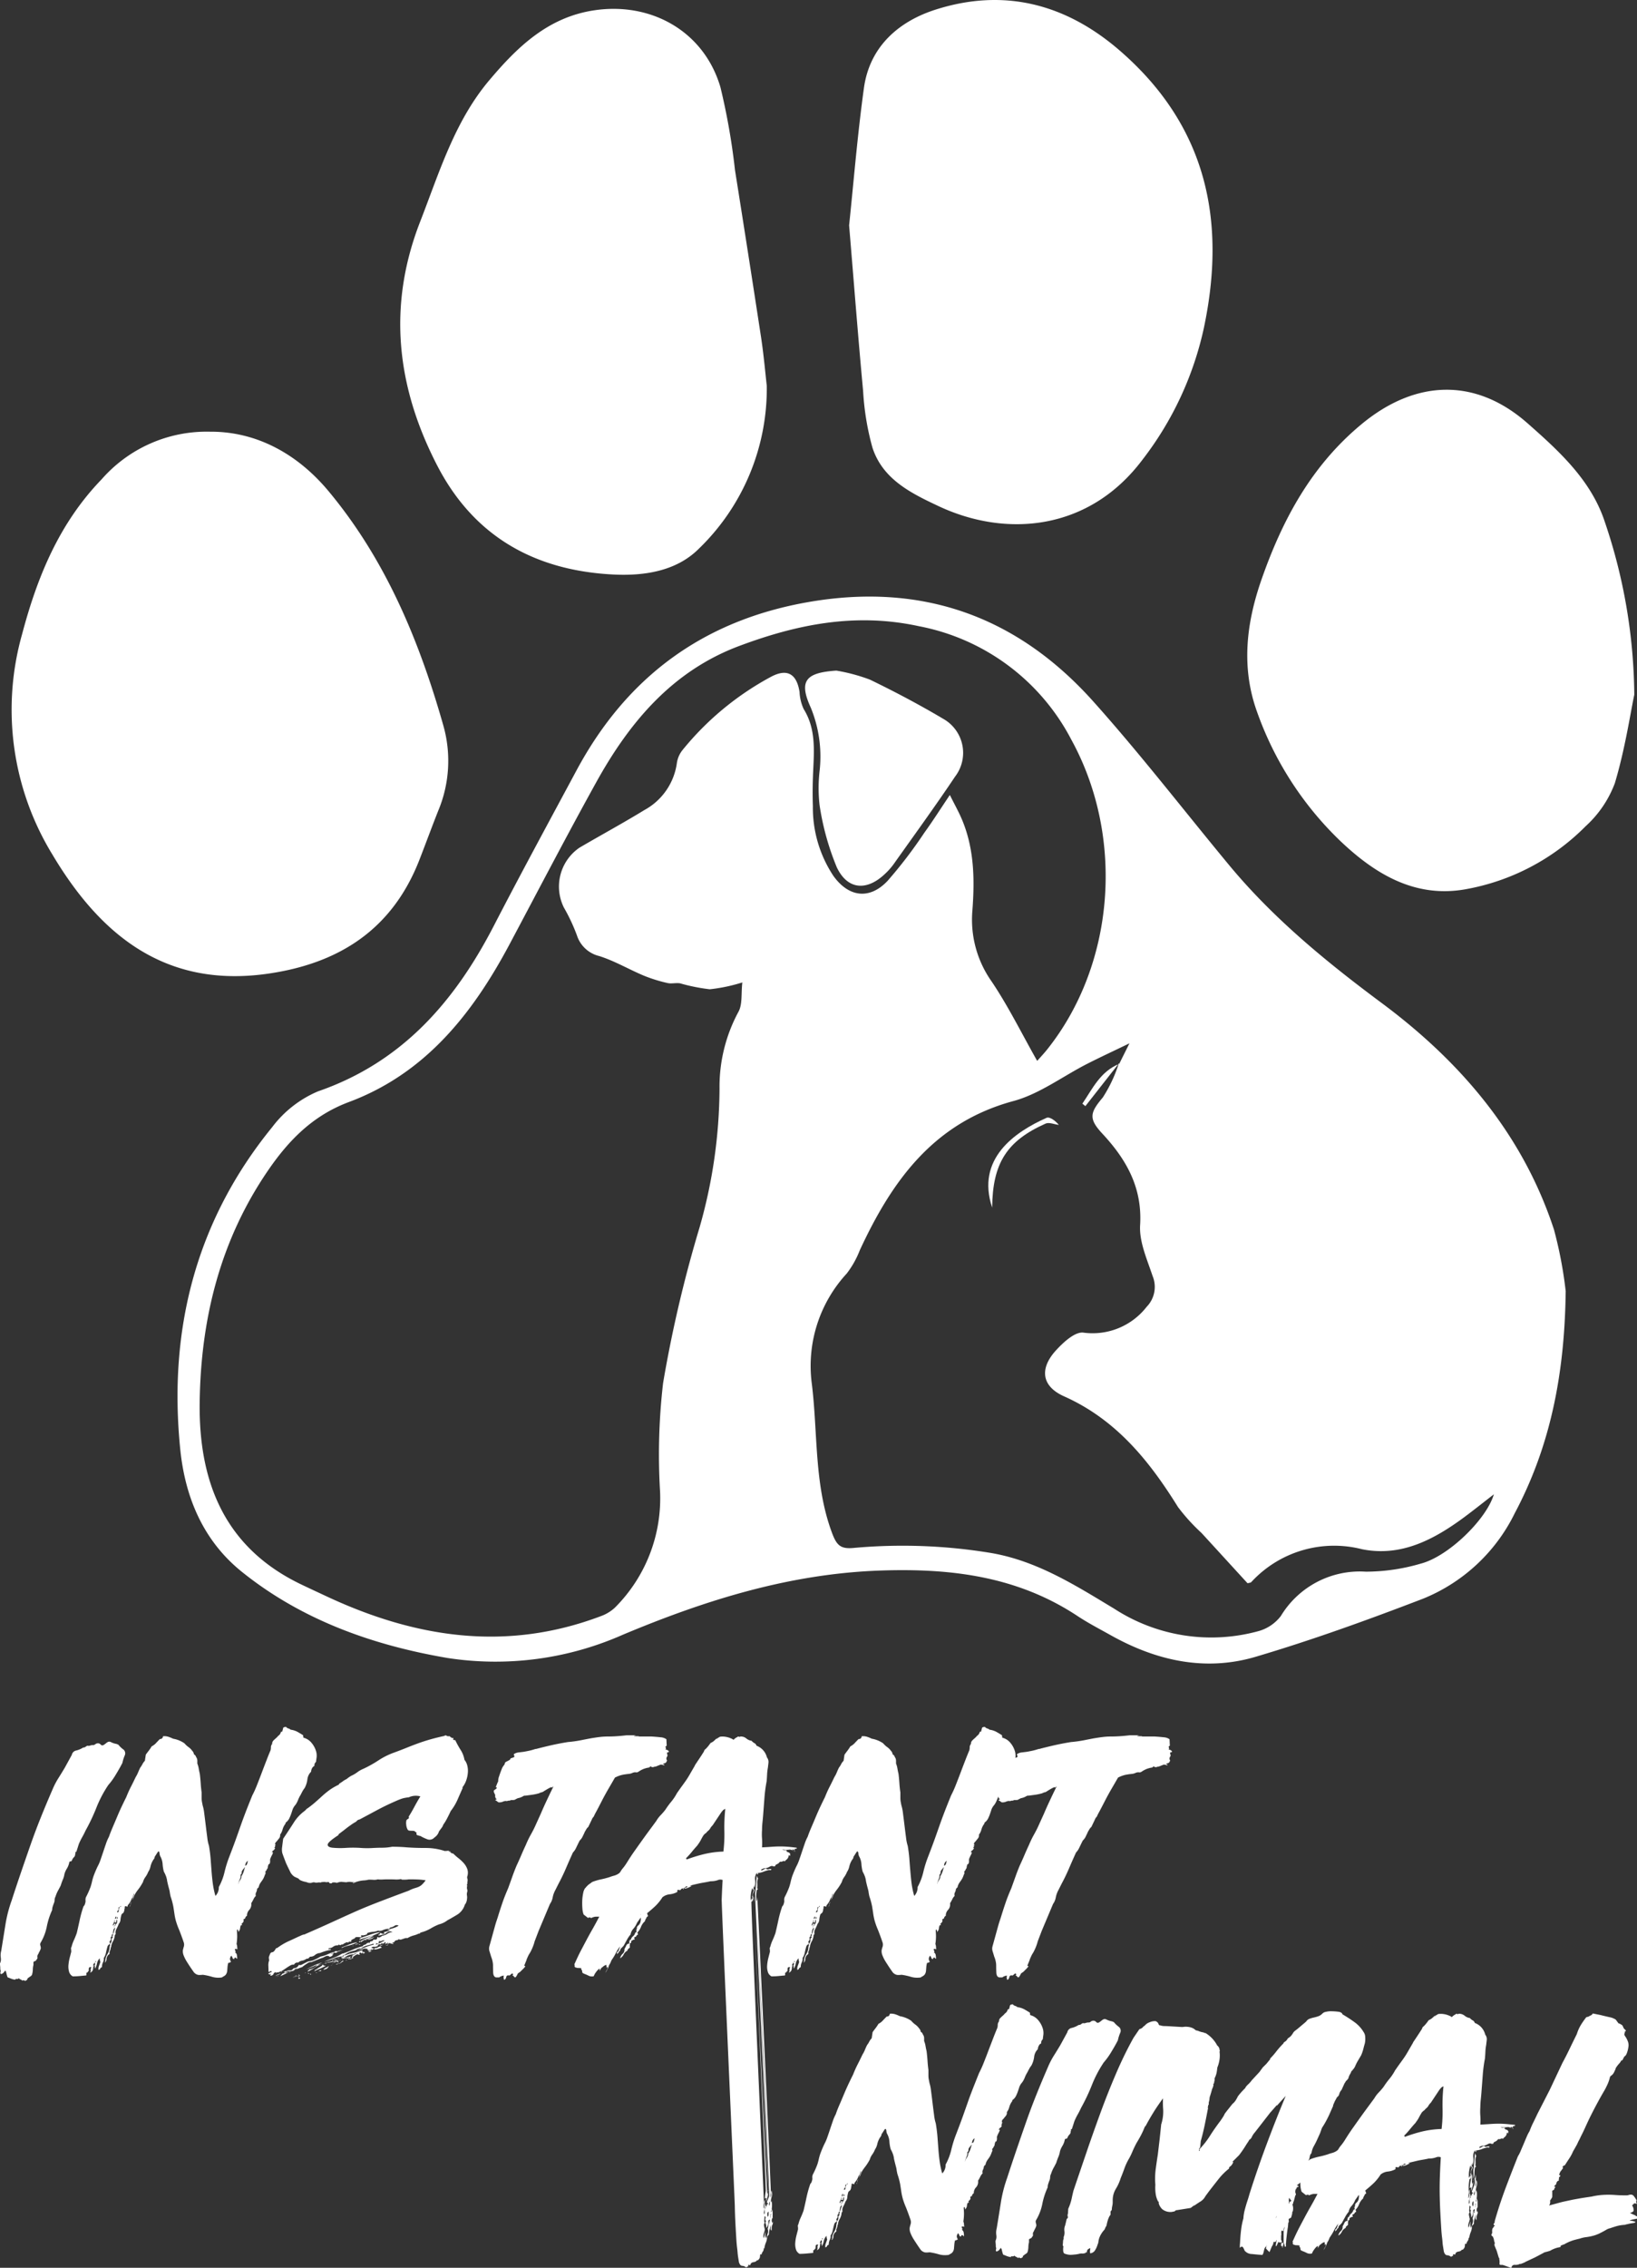 <svg id="Layer_1" data-name="Layer 1" xmlns="http://www.w3.org/2000/svg" viewBox="0 0 167.867 232.371"><rect x="0" y="0" width="167.867" height="232.371" fill="#333333" stroke="none"/><defs><style>.cls-1{fill:#fff;}</style></defs><path class="cls-1" d="M369.131,440.314c-.1,8.515-1.576,15.9-5.221,22.756a17.973,17.973,0,0,1-9.412,8.766c-5.648,2.169-11.355,4.231-17.153,5.948-5.172,1.532-10.181.414-14.854-2.2-1.144-.641-2.316-1.245-3.408-1.967-6.166-4.079-12.974-4.918-20.22-4.668-9.323.321-17.939,3.029-26.4,6.57a32.294,32.294,0,0,1-17.994,2.39c-7.633-1.3-14.936-3.88-21.095-8.834-3.964-3.189-5.821-7.64-6.316-12.577-1.228-12.219,1.59-23.368,9.434-32.987a11.494,11.494,0,0,1,4.689-3.661c8.614-2.975,14.009-9.177,18.034-16.963,2.761-5.34,5.633-10.624,8.478-15.92,5.14-9.571,12.975-15.368,23.758-17.251,11.672-2.038,21.411,1.452,29.215,10.154,4.852,5.411,9.3,11.183,13.94,16.782,4.535,5.472,9.969,9.918,15.658,14.145,8.09,6.009,14.472,13.468,17.669,23.224A42.939,42.939,0,0,1,369.131,440.314ZM323.3,417l.045.036,1.052-2.11c-1.724.834-3.046,1.445-4.343,2.106-2.518,1.286-4.89,3.09-7.557,3.81-8.183,2.211-12.456,8.179-15.752,15.287a9.613,9.613,0,0,1-1.335,2.381,13.95,13.95,0,0,0-3.593,11.235c.642,5.118.22,10.385,2.088,15.369.466,1.242.87,1.629,2.133,1.525a55.583,55.583,0,0,1,14.214.519c4.714.821,8.635,3.325,12.608,5.717a18.278,18.278,0,0,0,14.78,2.278,4.337,4.337,0,0,0,2.285-1.55,9.458,9.458,0,0,1,8.705-4.538,20.1,20.1,0,0,0,5.646-.827c2.831-.732,6.742-4.546,7.49-7.1-1.061.82-2.036,1.6-3.042,2.347-3.114,2.3-6.482,4.083-10.479,3.279a11.554,11.554,0,0,0-11.36,3.372c-.065.067-.2.065-.376.117-1.56-1.7-3.138-3.43-4.721-5.154a19.618,19.618,0,0,1-2.413-2.656c-2.959-4.76-6.354-8.967-11.682-11.344-2.327-1.039-2.537-2.855-.813-4.731.743-.808,1.916-1.893,2.776-1.8a7.025,7.025,0,0,0,6.511-2.65,2.916,2.916,0,0,0,.6-3.16c-.564-1.7-1.38-3.5-1.276-5.2.235-3.858-1.415-6.735-3.864-9.368-1.426-1.534-1.3-2.136.036-3.713A14.421,14.421,0,0,0,323.3,417Zm-8.365-.273c.291-.332.689-.749,1.047-1.2,6.924-8.7,7.952-21.706,2.454-31.716a22.338,22.338,0,0,0-15.624-11.625c-6.478-1.409-12.471-.205-18.427,2.023-6.845,2.56-11.237,7.784-14.653,13.943-3.047,5.5-5.946,11.072-8.9,16.619-3.793,7.125-8.637,13.244-16.472,16.169-3.71,1.384-6.193,3.934-8.328,7.059-4.891,7.158-6.865,15.187-6.979,23.719-.109,8.194,2.575,14.928,10.473,18.684.839.4,1.681.79,2.522,1.183,9.108,4.263,18.426,5.7,28.108,2.05a4.2,4.2,0,0,0,1.492-.9,15.816,15.816,0,0,0,4.616-11.876,63.391,63.391,0,0,1,.311-11.129,131.656,131.656,0,0,1,3.741-15.945,52.4,52.4,0,0,0,2.045-14.235A16.139,16.139,0,0,1,284.3,411.7c.426-.769.267-1.863.4-3.013a17.081,17.081,0,0,1-3.339.7,18.852,18.852,0,0,1-3.037-.606c-.424-.076-.891.065-1.3-.033a15.561,15.561,0,0,1-2.428-.756c-1.54-.647-3-1.516-4.585-2.012a3.181,3.181,0,0,1-2.268-2.1,18.446,18.446,0,0,0-1.334-2.851,4.828,4.828,0,0,1,1.582-6.145c2.217-1.3,4.479-2.522,6.669-3.863a6.487,6.487,0,0,0,3.329-4.826,2.757,2.757,0,0,1,.577-1.319,29.914,29.914,0,0,1,9.039-7.488c1.689-.912,2.671-.332,2.962,1.541a4.71,4.71,0,0,0,.421,1.741c1.276,2.049,1.067,4.277.97,6.512-.05,1.147-.065,2.3-.024,3.446a12.638,12.638,0,0,0,2.1,7.136c1.568,2.191,3.7,2.472,5.548.53a46.9,46.9,0,0,0,3.776-4.939c.856-1.179,1.636-2.412,2.62-3.875.475.943.81,1.553,1.1,2.186,1.4,3.088,1.463,6.347,1.214,9.646a10.967,10.967,0,0,0,1.961,7.262C311.974,411.124,313.345,413.921,314.934,416.724Z" transform="translate(-208.577 -308.02)"/><path class="cls-1" d="M230.107,352.255c4.756-.032,8.964,2.265,12.147,6.077,5.869,7.031,9.324,15.348,11.8,24.084a13.237,13.237,0,0,1-.538,8.679c-.666,1.675-1.282,3.369-1.938,5.047-2.772,7.094-8.2,10.6-15.54,11.651-10.481,1.5-17.157-3.926-22.1-12.23a28.428,28.428,0,0,1-3.084-22.6c1.556-5.868,3.811-11.35,8.145-15.829A14.313,14.313,0,0,1,230.107,352.255Z" transform="translate(-208.577 -308.02)"/><path class="cls-1" d="M287.207,347.56a22.82,22.82,0,0,1-6.993,16.712c-2.318,2.3-5.631,2.773-8.744,2.617-7.981-.4-14.258-3.833-18.045-11.141-4.184-8.077-5.132-16.374-1.765-25.008,1.963-5.034,3.524-10.272,7.088-14.493,2.883-3.416,6.03-6.476,10.8-7.175,5.873-.861,11.235,2.2,12.905,7.88a67.829,67.829,0,0,1,1.494,8.5q1.365,8.569,2.677,17.148C286.9,344.431,287.06,346.283,287.207,347.56Z" transform="translate(-208.577 -308.02)"/><path class="cls-1" d="M295.65,331.114c.454-4.317.847-9.216,1.519-14.076.588-4.259,3.583-6.83,7.345-8.031,6.992-2.232,13.345-.614,18.909,4.212,8.847,7.672,10.948,17.331,8.607,28.4a33.829,33.829,0,0,1-6.323,13.539c-5.5,7.29-13.988,7.957-20.866,4.733-2.845-1.335-5.745-2.758-6.8-6.007a27.171,27.171,0,0,1-.955-5.8C296.576,342.637,296.157,337.187,295.65,331.114Z" transform="translate(-208.577 -308.02)"/><path class="cls-1" d="M376.166,379.2c-.412,1.971-.953,5.6-1.994,9.072a11.318,11.318,0,0,1-3,4.414,23.008,23.008,0,0,1-12.294,6.451c-5.28.951-9.425-1.657-12.948-5.03a34.1,34.1,0,0,1-8.442-13.126c-1.658-4.579-1.112-9.126.47-13.634,2.146-6.117,5.114-11.622,10.247-15.869,5.507-4.556,11.66-4.807,17.024-.078,3.149,2.776,6.343,5.675,7.8,9.764A56.321,56.321,0,0,1,376.166,379.2Z" transform="translate(-208.577 -308.02)"/><path class="cls-1" d="M294.341,376.736a18.363,18.363,0,0,1,3.434.92c2.555,1.234,5.071,2.565,7.512,4.012a4,4,0,0,1,1.229,5.928c-2.037,3.041-4.194,6-6.312,8.988a6.845,6.845,0,0,1-.872.977c-1.854,1.768-3.832,1.661-4.942-.663a26.917,26.917,0,0,1-1.771-6.389,15.6,15.6,0,0,1,.016-3.6,13.21,13.21,0,0,0-.91-6.365C290.454,377.775,291.2,376.946,294.341,376.736Z" transform="translate(-208.577 -308.02)"/><path class="cls-1" d="M310.32,431.761c-1.679-5.009,2.32-7.747,5.575-9.2.334-.15.954.34,1.26.724-.457-.053-1-.294-1.358-.133C311.834,424.916,310.356,427.205,310.32,431.761Z" transform="translate(-208.577 -308.02)"/><path class="cls-1" d="M323.3,417l-3.423,4.363-.308-.253c1.044-1.536,1.831-3.286,3.773-4.076Z" transform="translate(-208.577 -308.02)"/><path class="cls-1" d="M208.671,510.3a.173.173,0,0,1-.047-.2.34.34,0,0,0-.016-.268,2.893,2.893,0,0,0-.015-.347,2.388,2.388,0,0,1-.016-.282.974.974,0,0,0,.094-.362,1.724,1.724,0,0,0-.015-.252,1.843,1.843,0,0,1-.016-.268,1.782,1.782,0,0,1,.063-.409q.22-1.352.425-2.642a13.8,13.8,0,0,1,.645-2.517q.5-1.541.991-2.973t.975-2.816q.487-1.383,1.038-2.752t1.18-2.816a7.96,7.96,0,0,1,.582-1.133q.3-.471.676-1.1l.724-1.321a.576.576,0,0,1,.472-.456,2.33,2.33,0,0,0,.692-.3.377.377,0,0,0,.251-.079.618.618,0,0,1,.189-.11.475.475,0,0,0,.283-.015.851.851,0,0,1,.346-.048.427.427,0,0,0,.205-.11.443.443,0,0,1,.393-.047.923.923,0,0,1,.189.157.242.242,0,0,0,.252-.015,2.135,2.135,0,0,0,.236-.173.863.863,0,0,1,.22-.142.346.346,0,0,1,.267.016,1.982,1.982,0,0,0,.472.173.954.954,0,0,1,.315.11,2.476,2.476,0,0,0,.283.3,2.355,2.355,0,0,0,.251.2.519.519,0,0,1,.11.6,3.768,3.768,0,0,0-.235.755q-.253.5-.677,1.2a7.1,7.1,0,0,1-.771,1.069,12.124,12.124,0,0,0-1.211,2.3,19.714,19.714,0,0,1-1.117,2.359q-.158.346-.346.677a6.541,6.541,0,0,0-.346.707l-.251.787c-.106.042-.137.074-.095.095v.094l-.031.031v.063a.389.389,0,0,1-.126.283.847.847,0,0,0-.189.283c-.042.106-.089.153-.141.142a.139.139,0,0,0-.142.078,1.953,1.953,0,0,1-.252.662,2.129,2.129,0,0,0-.251.565,2.1,2.1,0,0,1-.158.551,6.044,6.044,0,0,0-.22.614q-.158.315-.283.534a3.407,3.407,0,0,0-.252.6.784.784,0,0,0-.094.346.843.843,0,0,1-.063.315c-.042.1-.084.22-.126.346a1.179,1.179,0,0,0-.063.377,7.512,7.512,0,0,0-.55,1.7,5.17,5.17,0,0,1-.645,1.668.338.338,0,0,0-.016.267.927.927,0,0,1,.047.3,1.97,1.97,0,0,1-.141.33,1.421,1.421,0,0,0-.111.236.4.4,0,0,0-.094.33.24.24,0,0,1-.126.268c.021.042,0,.079-.078.11a1.29,1.29,0,0,0-.205.11v.315a1.9,1.9,0,0,0-.063.456,1.891,1.891,0,0,1-.063.456.343.343,0,0,1-.157.236,2.811,2.811,0,0,0-.283.2.111.111,0,0,0-.063.11c0,.052-.042.089-.126.11q-.032.094-.189.015c-.105-.052-.157-.036-.157.048a.349.349,0,0,0-.173-.126.778.778,0,0,1-.236-.157q-.032.094-.2.078c-.116-.01-.163.016-.142.079a1.735,1.735,0,0,1-.409-.094q-.158-.065-.315-.126c-.041,0-.073-.027-.094-.079a1.7,1.7,0,0,1-.063-.2c-.02-.084-.041-.169-.063-.252a.39.39,0,0,0-.094-.189l-.189.236A.56.56,0,0,1,208.671,510.3Z" transform="translate(-208.577 -308.02)"/><path class="cls-1" d="M237.929,484.972c.021.063.094.116.22.158s.2.084.22.125a2.079,2.079,0,0,1,.74.236q.3.174.55.331l.032.251a1.575,1.575,0,0,1,.849.551,2.366,2.366,0,0,1,.472.928,1.644,1.644,0,0,1,.032.535c-.022.147-.043.3-.063.472a.431.431,0,0,0-.158.409.487.487,0,0,0-.251.251.787.787,0,0,0-.095.346,1.3,1.3,0,0,0-.377.771,2.494,2.494,0,0,1-.284.9,2.282,2.282,0,0,0-.22.33c-.062.116-.125.236-.188.362a3.146,3.146,0,0,0-.268.535,2.3,2.3,0,0,1-.267.5,1.411,1.411,0,0,0-.3.5q-.08.252-.157.471a4.177,4.177,0,0,1-.189.441,1.191,1.191,0,0,1-.362.409c0,.084-.011.126-.031.126a1.769,1.769,0,0,0-.284.581,1.425,1.425,0,0,1-.251.52.491.491,0,0,1-.11.393l-.268.33a.311.311,0,0,0-.126.189.153.153,0,0,0,.095.189h-.126c.042.084.036.147-.016.188s-.037.074.047.1a.9.9,0,0,1-.11.157.225.225,0,0,1-.173.1c.042.021.047.042.016.063a.241.241,0,0,0-.079.094h.126a1.035,1.035,0,0,1-.11.3,2.346,2.346,0,0,0-.141.3.457.457,0,0,0-.048.267.611.611,0,0,1-.047.3c0,.021-.021.037-.063.047a.075.075,0,0,0-.063.079.726.726,0,0,0-.063.252.268.268,0,0,1-.094.188.34.34,0,0,1-.11.189c-.053.042-.058.116-.016.22a.106.106,0,0,0-.031.079c0,.031-.011.047-.032.047a2.723,2.723,0,0,1-.173.425,2.3,2.3,0,0,1-.173.267c-.063.084-.121.168-.173.252a1.393,1.393,0,0,0-.142.409.1.1,0,0,0-.094.063q-.031.063-.063.063a.875.875,0,0,1-.094.361.444.444,0,0,0-.031.362,1.084,1.084,0,0,0-.236.331,3.886,3.886,0,0,1-.237.424.829.829,0,0,1-.2.677.831.831,0,0,0-.236.613.312.312,0,0,0-.173.2c-.011.074-.068.121-.173.141-.021.063-.021.106,0,.126s.01.074-.032.157a.463.463,0,0,1-.125.142q-.094.078,0,.141c0,.043-.042.063-.126.063a1.186,1.186,0,0,0-.079.331.541.541,0,0,1-.173.33v.142c0-.032,0-.089-.015-.173a.623.623,0,0,0-.048-.189c-.021-.042-.052-.01-.094.094q.031.315.031.629a5.466,5.466,0,0,1-.063.756.745.745,0,0,1,.063.267,1.387,1.387,0,0,0,.032.267.854.854,0,0,0-.252-.031.2.2,0,0,0,.032.188.1.1,0,0,1-.032.158.38.38,0,0,1,.189.267,2.024,2.024,0,0,1,.031.362c-.021.042-.052.032-.094-.031a.1.1,0,0,0-.157-.032c-.063.063-.074.105-.032.126-.1,0-.168-.037-.188-.11a.76.76,0,0,0-.126-.236.547.547,0,0,0-.142.346.731.731,0,0,0,.11.283c-.126.084-.22.115-.283.1a2.155,2.155,0,0,0-.079.424c-.01.137-.021.268-.031.394a.8.8,0,0,1-.11.346.647.647,0,0,1-.315.251.341.341,0,0,1-.252.1,2.308,2.308,0,0,1-.943-.1,6.653,6.653,0,0,0-.881-.188,2.4,2.4,0,0,1-.456.016.788.788,0,0,1-.456-.268c-.106-.147-.221-.315-.347-.5s-.251-.384-.377-.582a3.793,3.793,0,0,1-.315-.614,1.145,1.145,0,0,1-.094-.566c.021-.105.052-.225.094-.362a.732.732,0,0,0,0-.425c-.063-.189-.136-.4-.22-.629s-.168-.451-.251-.66a7.424,7.424,0,0,1-.347-.96,6.12,6.12,0,0,1-.141-.692q-.048-.332-.11-.724a7.22,7.22,0,0,0-.283-1.054c-.043-.189-.069-.325-.079-.409s-.027-.167-.047-.252-.047-.183-.079-.3-.079-.309-.142-.582a2.259,2.259,0,0,0-.125-.535,3.352,3.352,0,0,0-.22-.472,3.951,3.951,0,0,1-.126-.755,1.96,1.96,0,0,0-.189-.724.816.816,0,0,1-.126-.393c-.021-.178-.074-.236-.157-.173l-.346.535a.333.333,0,0,1-.047.173.712.712,0,0,1-.079.11,2.185,2.185,0,0,0-.3.692,1.561,1.561,0,0,1-.236.566,2.267,2.267,0,0,1-.283.519,1.58,1.58,0,0,0-.252.52q-.157.283-.251.424c-.063.1-.126.184-.189.268s-.131.173-.2.267a2.976,2.976,0,0,0-.267.456,1.126,1.126,0,0,1-.142.331,1.232,1.232,0,0,0-.141.267,5.18,5.18,0,0,0,.251-.661q.094-.313-.031-.063a1,1,0,0,1-.079.252.59.59,0,0,1-.11.158,1.762,1.762,0,0,1-.157.346,2.741,2.741,0,0,1-.252.345c0,.085-.011.126-.031.126a.221.221,0,0,1-.079-.016l-.094-.031c-.032-.01-.069.016-.11.079.02.062.026.1.015.11s-.015.037-.015.078a.342.342,0,0,0-.032.158.131.131,0,0,1-.031.094.309.309,0,0,1-.142.221.3.3,0,0,0-.142.22,2.13,2.13,0,0,0-.078.44.711.711,0,0,1-.173.409,4.5,4.5,0,0,1-.236.519.785.785,0,0,0-.079.551c-.042,0-.063.015-.063.047s-.011.037-.031.016a1.447,1.447,0,0,1-.189.66,1.344,1.344,0,0,0-.189.6.09.09,0,0,0-.047.11.151.151,0,0,1-.047.142.247.247,0,0,1-.047.173c-.032.031-.037.1-.016.2,0,.063-.042.116-.126.157a.681.681,0,0,0-.189.5c-.042.168-.094.262-.157.283q-.032-.063,0-.063c.021,0,.032-.021.032-.063a1.332,1.332,0,0,1,.22-.724,1.436,1.436,0,0,0,.22-.786c.021,0,.032-.015.032-.047a.106.106,0,0,1,.031-.078c-.021-.042-.027-.074-.016-.1a.147.147,0,0,0,.016-.063.443.443,0,0,0,.141-.362.236.236,0,0,1,.142-.267.263.263,0,0,1-.031-.079c0-.01-.021-.016-.063-.016a.261.261,0,0,0,.094-.251q-.126,0-.126.141a.213.213,0,0,1-.126.2.3.3,0,0,1,.016.251.529.529,0,0,1-.078.126.1.1,0,0,0-.016.142c.031.052.036.089.016.11a.289.289,0,0,1-.11.11.409.409,0,0,0-.142.2c-.063.231-.116.445-.158.644a1.364,1.364,0,0,1-.22.52.736.736,0,0,1-.078.44,1.1,1.1,0,0,0-.11.5c-.106.042-.163.089-.173.141s-.069.1-.174.142a.83.83,0,0,1,.048-.425c.052-.137.1-.267.141-.393a.877.877,0,0,1-.063-.378.99.99,0,0,0-.283.535,1.562,1.562,0,0,1-.189.5c-.021,0-.031-.031-.031-.094v-.158a.206.206,0,0,0-.094.016.14.14,0,0,1-.063.016,1.657,1.657,0,0,1-.047.362.431.431,0,0,1-.3.3.319.319,0,0,0,.078-.267.413.413,0,0,1,.079-.3c-.168-.021-.257.021-.268.125s-.015.2-.015.284c-.042,0-.074.026-.095.079a.123.123,0,0,1-.125.078c-.022.042-.027.073-.016.094a.451.451,0,0,1-.016.189c-.231.02-.456.042-.676.063s-.457.031-.708.031a.775.775,0,0,1-.378-.471,1.88,1.88,0,0,1-.063-.693,4.356,4.356,0,0,1,.126-.739c.063-.241.116-.445.158-.614a2.757,2.757,0,0,0-.016-.283.27.27,0,0,1,.047-.22,3.685,3.685,0,0,1,.236-.676c.094-.2.194-.446.3-.74q.157-.66.3-1.337a11.312,11.312,0,0,1,.393-1.4.5.5,0,0,0,.157-.283.707.707,0,0,0,.048-.33.7.7,0,0,1,.047-.33,8.75,8.75,0,0,0,.471-1.054c.063-.2.111-.372.142-.519s.079-.32.142-.52a10.9,10.9,0,0,1,.44-1.053,4.363,4.363,0,0,0,.3-.693c.094-.272.189-.55.283-.833s.189-.561.283-.834a4.484,4.484,0,0,1,.3-.692q.126-.378.362-.928t.488-1.149c.167-.4.335-.77.5-1.116s.3-.624.409-.834q.252-.629.488-1.085t.487-.991a3.074,3.074,0,0,0,.252-.488c.063-.157.136-.319.22-.488a1.9,1.9,0,0,0,.22-.346,1.344,1.344,0,0,1,.252-.346l.094-.629c.1-.146.21-.288.315-.424a3.779,3.779,0,0,0,.283-.425,1.6,1.6,0,0,0,.456-.346c.136-.147.268-.284.393-.409a.284.284,0,0,0,.315-.283,1.344,1.344,0,0,1,.582.062,4.061,4.061,0,0,1,.456.189,2.9,2.9,0,0,1,1.164.472,2.345,2.345,0,0,0,.425.393,1.517,1.517,0,0,1,.362.362.646.646,0,0,1,.189.378.4.4,0,0,1,.188.188.333.333,0,0,0,.063.126.661.661,0,0,1,.094.346v.283a2.17,2.17,0,0,1,.142.5c.032.188.068.367.11.535.042.335.074.666.095.991s.052.634.094.928v.55a2.266,2.266,0,0,0,.063.551.206.206,0,0,0,.016.094.232.232,0,0,1,.015.1,4.26,4.26,0,0,1,.173.849q.079.6.158,1.258t.157,1.243a4.2,4.2,0,0,0,.173.834q.126.755.173,1.4t.094,1.258q.048.613.126,1.212a8.7,8.7,0,0,0,.268,1.258,1.237,1.237,0,0,0,.346-.913,6.02,6.02,0,0,0,.582-1.51,11.586,11.586,0,0,1,.487-1.573q.472-1.227.724-1.934c.168-.472.319-.9.456-1.29s.288-.8.456-1.243.409-1.049.724-1.825a10.424,10.424,0,0,0,.472-1.038q.25-.628.5-1.29t.488-1.274q.235-.613.425-1.054l.031-.22a.551.551,0,0,1,.126-.409.465.465,0,0,1,.126-.346c.083-.083.209-.2.377-.346a.914.914,0,0,1,.2-.2.64.64,0,0,0,.2-.362h.126c.042-.147.073-.268.094-.362S237.74,484.972,237.929,484.972Zm-19.788,24.445a.09.09,0,0,0,.063.031h.031c.042.021.073-.042.094-.189,0-.084-.031-.125-.094-.125a.141.141,0,0,1-.047.125C218.157,509.28,218.141,509.332,218.141,509.417Zm.188-.409v.031q.126,0,.126-.063C218.371,508.976,218.329,508.987,218.329,509.008Zm2.234-4.279a.361.361,0,0,0-.063.2c0,.074-.031.1-.094.079a.154.154,0,0,1-.079-.031.057.057,0,0,0-.079,0,.252.252,0,0,1-.047.157.317.317,0,0,0-.047.189c.042,0,.063-.011.063-.032a.028.028,0,0,1,.031-.031c.042-.042.048-.063.016-.063s-.037-.011-.016-.032c.042,0,.063-.01.063-.031s.032-.021.095,0q-.065.063,0,.063.189-.032.189-.315v-.126A.028.028,0,0,0,220.563,504.729Zm-.409,1.479a.563.563,0,0,0,.11-.252,1.869,1.869,0,0,1,.142-.377c-.105,0-.173.078-.205.236A2.1,2.1,0,0,0,220.154,506.208Zm.157-.787h-.063q.032.063,0,.063h.063Zm-.031-.535c.083,0,.126-.02.126-.063h-.126Zm.094.472q0-.063.048-.063c.031,0,.047-.031.047-.094a.485.485,0,0,1-.126.094C220.3,505.316,220.311,505.338,220.374,505.358Zm-.031-.692c.105-.041.152-.083.142-.126a.127.127,0,0,1,.047-.125h-.095c-.042.063-.058.1-.047.125S220.385,504.6,220.343,504.666Zm.094.346h-.031C220.426,505.033,220.437,505.033,220.437,505.012Zm.142-.534c-.011,0-.016.01-.016.031v.126c.063-.021.089-.042.079-.063s-.006-.052.016-.094l-.063-.032C220.6,504.467,220.589,504.478,220.579,504.478Zm.141-.945c.021.126,0,.21-.047.252a.229.229,0,0,0-.078.189c.1,0,.157-.058.157-.173a.662.662,0,0,1,.063-.3h.031v-.032a.088.088,0,0,0,.032-.062.13.13,0,0,1-.126.047c-.042-.01-.042,0,0,.047v.031Zm.252-.125v-.1a.18.18,0,0,1-.079.047C220.862,503.372,220.888,503.387,220.972,503.408Zm.975-.126c-.042.084-.063.115-.063.094a.564.564,0,0,1,.063-.157Zm0-.063.095-.346A.66.66,0,0,0,221.947,503.219Zm11.42-3.24c-.021,0-.037.021-.047.062a.074.074,0,0,1-.078.063.835.835,0,0,1-.063.457,2.563,2.563,0,0,0-.158.456l-.031.032h.031a1.24,1.24,0,0,1,.189-.394.649.649,0,0,0,.126-.393,1.648,1.648,0,0,0,.236-.488q.078-.267.141-.456-.157.189-.267.33A.406.406,0,0,0,233.367,499.979Zm.346-.787a.254.254,0,0,0,.205-.189c.031-.1.057-.209.079-.314a.7.7,0,0,0-.221.251A2.179,2.179,0,0,0,233.713,499.192Z" transform="translate(-208.577 -308.02)"/><path class="cls-1" d="M244.756,500.986c.042-.063.073-.084.094-.063s.052.01.095-.032a2.926,2.926,0,0,1-.362-.031,1.292,1.292,0,0,0-.488.031c-.273-.021-.44-.037-.5-.047a1.429,1.429,0,0,0-.472.11,1.14,1.14,0,0,0-.236-.047.611.611,0,0,0-.3.047c0,.021.021.032.063.032a.521.521,0,0,1-.268,0c-.031-.021-.047-.042-.047-.063s-.015-.037-.047-.048a.891.891,0,0,0-.267.016.424.424,0,0,0-.22-.031,1.523,1.523,0,0,0-.205.015.273.273,0,0,0-.142.048.783.783,0,0,0-.314,0,.634.634,0,0,1-.346-.032.989.989,0,0,0-.3.063.805.805,0,0,1-.362-.031,1.187,1.187,0,0,0-.267-.079,2.016,2.016,0,0,1-.362-.11.583.583,0,0,1-.315-.221l-.409-.188a1.284,1.284,0,0,1-.487-.6q-.237-.471-.393-.818c-.063-.168-.122-.319-.174-.456s-.12-.32-.2-.55a1.715,1.715,0,0,1-.016-.63c.032-.272.068-.555.11-.849q.535-.786,1.054-1.6a4.365,4.365,0,0,1,1.211-1.29.052.052,0,0,1,.032-.047.165.165,0,0,0,.063-.078,9.571,9.571,0,0,0,.9-.693q.393-.345.755-.676a8.286,8.286,0,0,1,.755-.613,5.882,5.882,0,0,1,.929-.535c.041-.105.073-.147.094-.126s.032.011.032-.032c.062,0,.083,0,.062-.015s-.01-.026.032-.047a.875.875,0,0,0,.141-.079l.032-.031a.371.371,0,0,1,.063-.048c.031-.02.1-.063.2-.126a.893.893,0,0,0,.252-.157,3.155,3.155,0,0,1,.377-.252,3.142,3.142,0,0,0,.614-.361,2.849,2.849,0,0,1,.645-.362,12.6,12.6,0,0,0,1.542-.865,7.519,7.519,0,0,1,1.541-.771q.692-.252,1.274-.488t1.18-.456q.6-.219,1.258-.409t1.51-.377c.042-.063.11-.068.2-.016a.356.356,0,0,0,.267.047.135.135,0,0,1,.11.063.08.08,0,0,0,.11.031c0,.063.016.1.047.1a.287.287,0,0,0,.095-.016c.031-.01.052,0,.063.016a.451.451,0,0,1-.016.189.542.542,0,0,1,.126.015.4.4,0,0,0,.094.016,9.729,9.729,0,0,0,.535.975,2.729,2.729,0,0,1,.409,1.039,1.435,1.435,0,0,1,.283.566,2.21,2.21,0,0,1,.063.755,3.059,3.059,0,0,1-.173.8,2.457,2.457,0,0,1-.393.708c.02,0,.031.021.031.063q-.252.565-.519,1.18a5.459,5.459,0,0,1-.708,1.179c-.1.231-.225.477-.361.74a4.779,4.779,0,0,1-.394.645,1.1,1.1,0,0,1-.173.33c-.073.094-.162.215-.267.361a1.148,1.148,0,0,1-.472.63.664.664,0,0,1-.676.2,4.358,4.358,0,0,1-.771-.361.519.519,0,0,1-.2-.048c-.073-.031-.11-.036-.11-.015-.084-.084-.11-.152-.078-.2s-.006-.1-.11-.142a.245.245,0,0,0-.174-.11,1.741,1.741,0,0,0-.235-.015,1.583,1.583,0,0,1-.236-.016.227.227,0,0,1-.173-.142,1.14,1.14,0,0,1-.126-.471,1.056,1.056,0,0,1,.031-.472.807.807,0,0,1,.173-.126c.074-.042.089-.115.048-.221q.282-.44.566-.975t.629-1.1a1.718,1.718,0,0,0-1.195.1,1.023,1.023,0,0,0-.252.031,2.478,2.478,0,0,0-.519.126c-.179.063-.383.147-.614.251q-1.007.443-1.824.882t-1.825.975a.5.5,0,0,0-.346.22q-.283.158-.441.267c-.1.074-.215.153-.33.236s-.247.184-.393.3-.346.267-.6.456a.182.182,0,0,0-.063.126q-1.07.693-1.1.96t.488.33a8.5,8.5,0,0,0,1.4.016,11.932,11.932,0,0,1,1.636.015,9.077,9.077,0,0,0,1.069,0c.335-.02.671-.031,1.007-.031a5.457,5.457,0,0,0,1.007-.1c.272,0,.534.006.786.016s.493.027.724.047q.912.065,1.935.063a6.2,6.2,0,0,1,1.966.315.913.913,0,0,0,.126-.016.172.172,0,0,1,.157.048.09.09,0,0,1-.031-.063.221.221,0,0,1,.188.031.552.552,0,0,0,.157.063c0,.042-.031.042-.094,0a.339.339,0,0,0-.189-.063,1.366,1.366,0,0,1,.315.173.33.33,0,0,0,.22.079,6.128,6.128,0,0,0,.551.487,4.227,4.227,0,0,1,.535.5,1.936,1.936,0,0,1,.361.6,1.2,1.2,0,0,1,0,.77.358.358,0,0,0,.016.236.625.625,0,0,1-.016.362.263.263,0,0,1-.016.2.1.1,0,0,0,.016.141.624.624,0,0,0-.016.362.444.444,0,0,1,.016.267.733.733,0,0,0-.031.378,1.134,1.134,0,0,1,0,.378,1.027,1.027,0,0,1-.22.565,1.835,1.835,0,0,1-.708.976q-.456.283-1.085.629a2.17,2.17,0,0,1-.378.236,2.267,2.267,0,0,1-.472.173,5.6,5.6,0,0,0-.834.409,4.088,4.088,0,0,1-.865.378.875.875,0,0,0-.252.094.039.039,0,0,0,0,.063h-.125a2.853,2.853,0,0,1-.551.2,2.41,2.41,0,0,0-.613.267.585.585,0,0,0-.315.032l-.377.126c-.022-.021-.053-.021-.095,0s-.063-.011-.063-.1a.348.348,0,0,1-.267.158c-.095,0-.194.084-.3.252,0-.042-.021-.053-.063-.032a.248.248,0,0,1-.094.032c0,.063.015.073.047.031s.057-.01.079.095a.73.73,0,0,1-.3-.063c-.094-.042-.183-.011-.267.094-.042-.042-.047-.063-.016-.063s.048-.042.048-.126a.457.457,0,0,1-.378.158q.126,0,.126-.189a.256.256,0,0,0-.157.094.175.175,0,0,1-.221.032c-.1.021-.136.031-.094.031s.01.032-.094.1c-.022-.042-.058-.053-.11-.032a.417.417,0,0,0-.142.1l.063.031a.6.6,0,0,1-.409.126.375.375,0,0,0-.315.094c.063.021.115.037.158.047a1.063,1.063,0,0,1,.22.11c-.021.022-.058.016-.11-.015s-.09-.016-.11.047c0,.042-.043.042-.126,0a.732.732,0,0,1-.268.094.551.551,0,0,1-.173-.031l.095-.032a.055.055,0,0,1-.063-.063v-.031h-.283a7.243,7.243,0,0,1,1.006-.393,4.553,4.553,0,0,0,1.039-.488.413.413,0,0,0-.284.047.365.365,0,0,1-.314.016,1.052,1.052,0,0,1-.016.157.161.161,0,0,1-.078.126.189.189,0,0,0-.189-.031v.063a.092.092,0,0,0-.032.063,10.2,10.2,0,0,1-1.022.361l-1.023.3q.472-.189.928-.377a5.175,5.175,0,0,1,.9-.283.259.259,0,0,0-.031-.1c-.189.063-.405.126-.645.189a1.772,1.772,0,0,0-.645.314.628.628,0,0,0-.425.1.686.686,0,0,1-.3.125,2.9,2.9,0,0,0-.5.158,2.421,2.421,0,0,0-.5.314c0-.063,0-.094-.015-.094s-.016.021-.016.063v.031a.258.258,0,0,0-.157.1,2.826,2.826,0,0,0-.865.22,9.771,9.771,0,0,1-.991.346q.534-.25.959-.409a5.434,5.434,0,0,0,.9-.441c.041,0,.057-.01.047-.031s-.006-.01.016.031a9.836,9.836,0,0,0,.959-.377,6.994,6.994,0,0,1,1.086-.377.227.227,0,0,1,.157-.142.466.466,0,0,0,.188-.078.306.306,0,0,1,.189-.126.284.284,0,0,1,.189,0c.021-.084.042-.131.063-.142a.182.182,0,0,1,.079-.016.308.308,0,0,0,.094-.015.276.276,0,0,0,.11-.111v-.031a.446.446,0,0,1,.2-.016.167.167,0,0,0,.174-.079c.02,0,.031-.031.031-.094s.021-.094.063-.094q.094.094.267,0c.116-.063.173-.1.173-.126a1.348,1.348,0,0,0,.535-.2,1.037,1.037,0,0,1,.535-.173.449.449,0,0,0-.409-.048,1.735,1.735,0,0,0-.44.3.455.455,0,0,0-.268.032,1.178,1.178,0,0,1-.33.062c.021-.083.047-.114.079-.094s.067-.041.11-.188a.874.874,0,0,0,.44.125v-.063l-.094-.094a2.4,2.4,0,0,1,.362-.11.586.586,0,0,0,.267-.11.121.121,0,0,0-.11-.016.212.212,0,0,1-.142-.015c.168-.063.351-.121.551-.174a2.356,2.356,0,0,0,.613-.267.368.368,0,0,0-.424.016,1.019,1.019,0,0,1-.457.173c-.042.084-.073.126-.094.126-.021.021-.053.021-.094,0a1.705,1.705,0,0,0-.551.141.707.707,0,0,1-.487.047,1.829,1.829,0,0,1-.535.126,2.25,2.25,0,0,0-.567.126.129.129,0,0,0-.031.094v.032a1.851,1.851,0,0,1-.3.094.573.573,0,0,1-.267,0c-.084.1-.095.142-.032.11s.052.006-.031.11a1.763,1.763,0,0,0-.331-.031.609.609,0,0,0-.235.031.283.283,0,0,1-.189.157.62.62,0,0,0-.284.221c0,.021.042.031.126.031a.264.264,0,0,1-.22.032c-.084-.021-.137.021-.157.126a.127.127,0,0,0-.157-.063,1.509,1.509,0,0,0-.189.078.983.983,0,0,0-.173.111.173.173,0,0,1-.173.031c-.105.084-.179.1-.22.047s-.084-.036-.126.048a.771.771,0,0,0-.519.141.672.672,0,0,1-.457.142c0,.042.011.062.032.062h-.032c-.021.063-.01.085.032.063a.14.14,0,0,1,.126,0l-.126-.063c0,.022.073.032.22.032l-.063.031a.1.1,0,0,1,.032.063,3.042,3.042,0,0,0-.582.126q-.3.094-.52.189a.861.861,0,0,0-.519.2.7.7,0,0,1-.519.173.306.306,0,0,1-.094.11c-.042.032-.063.058-.063.079a.51.51,0,0,0-.315.1.986.986,0,0,1-.361.126.638.638,0,0,0-.362.188.4.4,0,0,0-.44.22.551.551,0,0,0-.378.079q-.189.109-.377.236l-.378.252a1.017,1.017,0,0,1-.346.157.092.092,0,0,1-.063.032.133.133,0,0,1-.094.031h-.063c-.084,0-.137.021-.158.063-.02-.084-.057-.105-.11-.063a1.071,1.071,0,0,0-.173.189h.063l-.189.126c-.02.02-.036.026-.047.015s-.036,0-.078.016v.032a.178.178,0,0,0-.063-.126c0-.043.01-.047.031-.016s.042.016.063-.047c-.021-.021-.058-.021-.11,0s-.11,0-.173-.063c.21-.126.336-.178.377-.157-.041-.106-.1-.131-.173-.079s-.13.068-.173.047q0-.189-.015-.567a1.387,1.387,0,0,1,.078-.6,2.812,2.812,0,0,1-.031-.3.732.732,0,0,1,.094-.268q.063-.25.252-.267c.126-.01.251-.142.377-.393a.71.71,0,0,0,.252-.126,6.475,6.475,0,0,1,.991-.582q.393-.173,1.054-.488a3.081,3.081,0,0,0,.283-.126c.189-.083.293-.114.315-.094q1.73-.754,2.863-1.274t2.186-.991q1.053-.473,2.344-.975t3.335-1.259a3.69,3.69,0,0,1,.6-.251c.147-.042.272-.084.378-.126a1.306,1.306,0,0,0,.33-.2,2.767,2.767,0,0,0,.425-.488q-.441-.063-.787-.079c-.231-.01-.545-.016-.943-.016a2.678,2.678,0,0,1-.362.032h-.268c-.084,0-.136-.021-.157-.063a2.325,2.325,0,0,1-.566.047c-.147-.01-.409-.016-.787-.016-.188,0-.372.006-.55.016a2.4,2.4,0,0,1-.488-.016,1.252,1.252,0,0,1-.44.048c-.148-.011-.315-.016-.5-.016a2.385,2.385,0,0,1-.519.079,2.966,2.966,0,0,0-.708.141.127.127,0,0,0-.094.032.129.129,0,0,1-.094.031A.273.273,0,0,1,244.756,500.986Zm-7.928,9.532a.283.283,0,0,1,.2-.157.837.837,0,0,0,.331-.189.464.464,0,0,1-.283.22A.479.479,0,0,0,236.828,510.518Zm.377-.031a.73.73,0,0,1-.236.062.175.175,0,0,0-.141.1.229.229,0,0,1,.141-.11Zm.126.031a.459.459,0,0,1,.095-.126.794.794,0,0,0,.094-.11.106.106,0,0,1,.094-.047l.567-.126Zm.095-.472c0-.042.01-.052.031-.031l.063.063h-.063A.028.028,0,0,1,237.426,510.046Zm.22-.063h.094c-.042,0-.063.011-.063.032S237.666,510.025,237.646,509.983Zm1.447-.283a.607.607,0,0,0-.33.157.733.733,0,0,1-.457.158.428.428,0,0,0-.283.031.708.708,0,0,0-.188.126.356.356,0,0,0-.158-.031.138.138,0,0,1,.079-.079.322.322,0,0,0,.11-.079q0,.063.126,0a.612.612,0,0,1,.362-.063q.141.031.33-.22a.559.559,0,0,0,.535-.346.376.376,0,0,0,.33-.032c.115-.063.257-.137.425-.22a.918.918,0,0,1,.377-.126,1.424,1.424,0,0,0,.5-.157,5.235,5.235,0,0,0,.6-.315,2.945,2.945,0,0,0,.693-.22,4.2,4.2,0,0,1,.723-.252.492.492,0,0,1,.094-.078.6.6,0,0,1,.221.015,1.79,1.79,0,0,1,.33-.094,1.816,1.816,0,0,0,.393-.126c-.147.063-.278.116-.393.157s-.236.085-.362.126h.032a.284.284,0,0,1-.315.063l-.157.063.063.063c-.021.042-.037.053-.047.031s-.037-.031-.079-.031c0,.042.01.063.032.063h.062a.469.469,0,0,1-.409.252h.063a.35.35,0,0,0-.377-.079,1.779,1.779,0,0,0-.283.142q-.378.126-.677.252c-.2.084-.383.157-.55.22a.589.589,0,0,0-.409.126,6.184,6.184,0,0,0-.535.377h.031a3.616,3.616,0,0,0-.409.142l-.346.141Zm-1.29.283c0-.021.021-.031.063-.031Zm.5.126h.032a.09.09,0,0,1,.031-.063.253.253,0,0,1-.11.032.1.1,0,0,0-.078.031Zm.095-.094.031.031q-.063-.063-.063,0A.028.028,0,0,1,238.4,510.015Zm.44-.158-.409.189a1.052,1.052,0,0,1,.173-.063A.739.739,0,0,0,238.841,509.857Zm-.251.787c.167-.043.256-.09.267-.142s.057-.068.142-.047Zm.566-.189a2.169,2.169,0,0,1-.44.157q.093-.031.2-.078A1.391,1.391,0,0,1,239.156,510.455Zm0,0a.346.346,0,0,1,.063-.094c.02-.021.073.02.157.126l-.031-.032a.389.389,0,0,1-.221.094.247.247,0,0,1,.221-.094,1.2,1.2,0,0,1-.126-.047C239.2,510.4,239.177,510.413,239.156,510.455Zm.031.315v-.126a.216.216,0,0,1,.11.015l.079.079A.6.6,0,0,1,239.187,510.77Zm.629-.566a.1.1,0,0,0,.063-.032c.021,0,.032-.005.032-.016s.01-.015.031-.015c-.021.041-.042.063-.063.063Zm.158-.378q.345-.189.818-.409a4.794,4.794,0,0,1,.849-.315q-.378.189-.833.377Zm.157.22q.031-.126.063-.126c.021,0,.052-.031.095-.094a1.563,1.563,0,0,0,.345-.11,1.068,1.068,0,0,0,.473-.362,3.813,3.813,0,0,0,.487-.095q.236-.063.519-.125a.182.182,0,0,1-.189.078.332.332,0,0,0-.188.016,2.354,2.354,0,0,0-.85.378A5.021,5.021,0,0,1,240.131,510.046Zm0,.189a.073.073,0,0,1,.047-.079c.032-.011.037-.015.016-.015s-.031.015-.031.047S240.152,510.235,240.131,510.235Zm.063,0c-.021,0-.021-.011,0-.031s.042-.012.063.031h.063c-.021,0-.053.02-.094.063v-.063Zm.157,0,.032.031c.083,0,.115.032.094.095a.092.092,0,0,1-.063-.032.028.028,0,0,1-.031-.031v-.032Zm.472-.22c.042-.1.074-.158.095-.158a.242.242,0,0,0,.094-.031,2.261,2.261,0,0,1,.3-.205,2.155,2.155,0,0,0,.3-.2c.02-.063.052-.095.094-.095,0,.042,0,.058.016.047s.026,0,.047.048l.22.031a6.267,6.267,0,0,1-.66.315A2.8,2.8,0,0,0,240.823,510.015Zm.126.157c.042-.042.068-.053.079-.031s.047.01.11-.032a.173.173,0,0,1-.11.063Zm.22-.126a1.219,1.219,0,0,1,.346-.157c0,.083-.031.12-.094.11A.491.491,0,0,0,241.169,510.046Zm.567-.189a.6.6,0,0,1,.283-.22.667.667,0,0,0,.283-.189.5.5,0,0,1-.252.315A1.809,1.809,0,0,1,241.736,509.857Zm1.636-1.038a1.842,1.842,0,0,1-.52.2c-.157.031-.32.057-.487.078a.5.5,0,0,0-.126.016.544.544,0,0,1-.126.016.327.327,0,0,1,.205-.079,1.187,1.187,0,0,0,.3-.079l-.032.032a1.405,1.405,0,0,0,.377-.063C243.109,508.9,243.246,508.861,243.372,508.819Zm-1.007.6c.1.041.178.036.22-.016a.249.249,0,0,0,.063-.11C242.627,509.437,242.532,509.479,242.365,509.417Zm.189-1.2c.02.042.047.042.078,0s.058-.063.079-.063Zm.126.63c-.022,0-.043.042-.063.125a.43.43,0,0,1,.094-.078.47.47,0,0,0,.094-.079A.177.177,0,0,0,242.68,508.851Zm.031.251-.063.063Zm-.063.157a.332.332,0,0,1,.157-.125Zm.22-.5c.063.042.115.047.157.016s.053,0,.032.079l-.252-.032Zm-.063.315c.1-.043.2-.079.3-.11a.15.15,0,0,1,.2.078c-.084.042-.147.032-.189-.031a.211.211,0,0,0-.158.063A.115.115,0,0,1,242.805,509.071Zm.378.157.031.063h-.22Zm-.095-13.087a.192.192,0,0,0,.126-.11c.021-.053.052-.069.095-.048a.407.407,0,0,0-.079.095C243.219,496.1,243.172,496.12,243.088,496.141Zm.032,12.615a.76.76,0,0,1,.346-.157Zm.126.441h-.032a.027.027,0,0,0-.031.031c.02,0,.031-.006.031-.016S243.225,509.2,243.246,509.2Zm.22.031-.22-.031C243.288,509.154,243.361,509.165,243.466,509.228Zm-.126-.314a.77.77,0,0,0,.22-.095A.245.245,0,0,1,243.34,508.914Zm.472,0-.094.125a.124.124,0,0,0-.095.032l-.094.094v.032c0-.022-.032-.032-.094-.032a.6.6,0,0,0,.157-.141A.281.281,0,0,1,243.812,508.914Zm-.346-.315.252-.126h-.063Zm.157.189a.362.362,0,0,1,.346-.174.518.518,0,0,0,.315-.047,1.223,1.223,0,0,0,.456-.173q.235-.141.488-.267c-.21.042-.336.094-.378.157a1.2,1.2,0,0,0-.708.173,1.28,1.28,0,0,1-.582.2.357.357,0,0,1,.126-.126.3.3,0,0,1,.157-.063v-.1h.126a5.529,5.529,0,0,1,.865-.251,5.611,5.611,0,0,0,.929-.283v.047c0-.01-.022.015-.063.078a.124.124,0,0,0,.126.063.273.273,0,0,1,.188.1.149.149,0,0,0-.11.047.151.151,0,0,1-.11.047c.021,0,.032-.032.032-.094,0-.021-.027-.026-.079-.016s-.058.037-.016.078a.235.235,0,0,1-.142-.062.094.094,0,0,0-.141,0c-.042.042-.047.068-.016.078s.026.027-.016.047h.063c.021.043-.021.063-.126.063a.144.144,0,0,0-.157-.031.769.769,0,0,0-.188.094c-.063.043-.116.079-.158.111s-.063.036-.063.015l-.031.032v.063q0-.063.015-.048a.123.123,0,0,1,.016.079l-.031.063h-.063a.065.065,0,0,1,.015-.047.062.062,0,0,0,.016-.047c0-.021-.021.01-.063.094q0-.157.063-.189c-.042-.083-.1-.078-.173.016s-.131.142-.173.142c-.063-.063-.094-.074-.094-.032h0c0-.021.01,0,.031.063a1.256,1.256,0,0,0-.346-.016A.8.8,0,0,0,243.623,508.788Zm0-1.164q-.031-.063,0-.063.347-.126.771-.3a3.621,3.621,0,0,1,.865-.236,3.55,3.55,0,0,1-.9.346A3.2,3.2,0,0,0,243.623,507.624Zm.22.754v-.031a.028.028,0,0,0-.031.031Zm.095.536a.133.133,0,0,0,.173-.079c.031-.074.036-.068.016.016Q244.127,508.946,243.938,508.914Zm.6-.221c-.1.084-.188.105-.251.063a.213.213,0,0,1,.157-.063l-.031-.031A.18.18,0,0,0,244.535,508.693Zm-.157-.441c.021-.083.052-.114.1-.094l-.1.063Zm.315.441-.126.063c-.084.042-.094.021-.032-.063Zm.157-1.29h-.22a.366.366,0,0,0,.11-.015A.14.14,0,0,1,244.85,507.4Zm.158-.062a.233.233,0,0,1,.125-.142.307.307,0,0,1,.252.016A.449.449,0,0,0,245.008,507.341Zm.314-.315h.157l.063-.1c-.042-.042-.084-.031-.126.032S245.343,507.047,245.322,507.026Zm.063.283c.021-.042.073-.063.157-.063-.042.042-.073.063-.094.063Zm.063-.6c.021-.042.036-.058.047-.047s.036-.016.079-.079c.314-.1.639-.215.975-.33a6.009,6.009,0,0,1,.85-.236h.157a5.214,5.214,0,0,1-1.023.409q-.55.158-1.085.346Zm1.478-.378a2.589,2.589,0,0,1-.739.378,1.5,1.5,0,0,0-.582.315l-.063-.1A5.674,5.674,0,0,1,246.926,506.333Zm-.88.472c0-.042.01-.052.031-.031s.042.011.063-.032c0,.063-.021.095-.063.095A.028.028,0,0,1,246.046,506.805Zm.188-.063a1.594,1.594,0,0,1,.331-.11,1.741,1.741,0,0,0,.393-.141.868.868,0,0,1-.362.22A.74.74,0,0,1,246.234,506.742Zm.126,1.227a.219.219,0,0,1,.158-.063h.157a.256.256,0,0,1-.189.111Q246.36,508.034,246.36,507.969Zm.409-.188a.2.2,0,0,0-.157,0Zm.346-.692a.484.484,0,0,1-.189.063A.339.339,0,0,0,247.115,507.089Zm-.094.5a.142.142,0,0,0,.157.032,1.517,1.517,0,0,0,.189-.079.667.667,0,0,1,.189-.063c.063-.01.115.026.157.11-.1.042-.226.084-.362.126a1.253,1.253,0,0,1-.362.063Zm.126-.472-.032-.031A.028.028,0,0,0,247.147,507.12Zm.346.346a.34.34,0,0,1,.251-.157.146.146,0,0,0,.158-.094.194.194,0,0,1-.142.126A1.153,1.153,0,0,0,247.493,507.466Zm.6-.157a.7.7,0,0,1,.141.016.2.2,0,0,0,.173-.079c-.042.084-.089.121-.141.11A1.338,1.338,0,0,1,248.091,507.309Zm.723-.5a.192.192,0,0,0-.11.032.194.194,0,0,1-.11.031.194.194,0,0,0,.11-.031A.192.192,0,0,1,248.814,506.805Zm-.031-.283a.119.119,0,0,0-.095-.016.123.123,0,0,1-.063.016.123.123,0,0,0,.063-.016A.119.119,0,0,1,248.783,506.522Zm.126-.157c.083,0,.125-.02.125-.063C249.034,506.345,248.992,506.365,248.909,506.365Z" transform="translate(-208.577 -308.02)"/><path class="cls-1" d="M261.115,510.424q.156-.094,0-.189c-.043,0-.126.063-.252.189a.061.061,0,0,0-.047.015c-.011.011-.058,0-.142-.015a.256.256,0,0,0-.157.094q-.031.095-.063.2a.284.284,0,0,1-.189.173,1.113,1.113,0,0,1-.047-.346.189.189,0,0,1,.047-.094.937.937,0,0,0-.5.189h-.315c-.189-.043-.288-.21-.3-.5s-.016-.556-.016-.787a2.549,2.549,0,0,0-.188-.818c-.063-.21-.121-.4-.173-.567a.907.907,0,0,1-.016-.5l.6-2.171c.042-.146.083-.283.126-.409s.083-.251.126-.377q.25-.817.487-1.51t.582-1.479q.221-.6.425-1.18t.456-1.179q.252-.536.472-1.054t.472-1.054a9.8,9.8,0,0,1,.519-1.07q.3-.534.519-1.038l.5-1.1q.252-.6.629-1.4t.661-1.369a.13.13,0,0,0-.079.048.4.4,0,0,1-.11.078c.021-.063-.015-.073-.11-.031a3.649,3.649,0,0,0-.33.173c-.126.074-.247.147-.362.22a.583.583,0,0,1-.236.11.362.362,0,0,0-.11.032c-.052.021-.1.042-.142.063-.062.021-.162.047-.3.078s-.283.058-.441.079l-.456.063a2.582,2.582,0,0,1-.346.031,1.825,1.825,0,0,1-.267.142,1.471,1.471,0,0,1-.362.11c-.21.1-.32.163-.331.173a1.406,1.406,0,0,1-.33.016.13.13,0,0,0-.094.031.327.327,0,0,1-.189.032.558.558,0,0,0-.126.031.2.2,0,0,1-.157,0,1,1,0,0,0-.283.063.846.846,0,0,1-.3.079c-.116.011-.184,0-.205-.016l-.251-.189v.032c-.043-.021-.053-.042-.032-.063a.545.545,0,0,1,.079-.063.625.625,0,0,0,.063-.047c.01-.011-.016-.016-.079-.016l-.063-.126a.44.44,0,0,1-.031-.189.114.114,0,0,0-.016-.126.207.207,0,0,1-.047-.125.262.262,0,0,1-.063-.252c-.021-.021,0-.047.047-.079a1.461,1.461,0,0,0,.158-.11.288.288,0,0,0,.094-.11c.01-.031-.027-.058-.11-.079l.189-.471a.314.314,0,0,0,.062-.221,1.516,1.516,0,0,1,.1-.44c.083-.252.167-.482.251-.692a1.384,1.384,0,0,1,.284-.472l.063-.189a.092.092,0,0,0,.031-.063l.472-.251a.09.09,0,0,1,.031-.063c.021-.021.032-.037.032-.047s.01-.027.031-.048c.231-.063.351-.115.362-.157a.192.192,0,0,0-.031-.142.115.115,0,0,1,0-.141,1.147,1.147,0,0,1,.456-.158l.393-.047c.094-.01.194-.026.3-.047l.393-.078a6.711,6.711,0,0,0,.708-.2l-.031.031q.44-.125,1.384-.346t1.919-.377a12.4,12.4,0,0,0,1.353-.189q.629-.124.975-.189.565-.095.959-.141a6.619,6.619,0,0,1,.8-.047q.441,0,.913-.032c.315-.021.65-.052,1.007-.094h1.038a.513.513,0,0,0-.157.031,1.2,1.2,0,0,0-.126.047c-.021.011-.006.016.047.016h.362a.217.217,0,0,1,.11.016c.01.011,0,.016-.016.016H275.4q.5.032.913.078a1.146,1.146,0,0,1,.6.2l.031.66-.126.095c.021.084.036.141.047.173s0,.078-.047.141h.1c.167.063.251.137.251.221a.256.256,0,0,1-.189.062v.158a.245.245,0,0,1-.015.3.305.305,0,0,0,.015.361c-.062.189-.147.283-.251.283l-.158.063c0,.043.037.069.11.079s.058.037-.047.079a.535.535,0,0,0-.346-.063l-.472.189a.459.459,0,0,0-.173.031.362.362,0,0,1-.11.032.339.339,0,0,1-.251-.095l-.126.126a2.669,2.669,0,0,0-.6.157,2.621,2.621,0,0,0-.346.173c-.084.053-.152.1-.2.126a.324.324,0,0,1-.173.047.648.648,0,0,0-.393.048,1.18,1.18,0,0,1-.425.11q-.313.031-.629.094a3.168,3.168,0,0,0-.755.283q-.252.441-.629,1.086t-.708,1.289q-.33.645-.582,1.117a4.652,4.652,0,0,0-.252.5,1.09,1.09,0,0,0-.126.158.317.317,0,0,0-.062.126l-.378.786a.738.738,0,0,0-.2.236c-.053.094-.1.173-.142.236-.042.105-.116.262-.22.472a1.324,1.324,0,0,1-.315.441c-.147.294-.267.54-.362.739a1.724,1.724,0,0,1-.33.488q-.346.755-.708,1.6t-.77,1.6l-.315.628a2.576,2.576,0,0,0-.283.771,1.677,1.677,0,0,1-.283.677l-1.164,2.768-.409,1.07-.032.126a5.023,5.023,0,0,1-.44,1.038,2.464,2.464,0,0,0-.205.362c-.052.115-.11.246-.173.393q.095-.189-.015.079c-.074.177-.142.34-.2.487.105.042.136.079.094.11a.583.583,0,0,0-.126.142l-.062.063-.1.094-.22.221-.141.094a.676.676,0,0,0-.111.094,1.565,1.565,0,0,1-.173.315q-.109.156-.267-.094Z" transform="translate(-208.577 -308.02)"/><path class="cls-1" d="M290.089,497.462a.179.179,0,0,0-.032.173c.021.052.042.1.063.142a.16.16,0,0,1-.079-.126c-.011-.063-.068-.105-.173-.126-.042.042-.037.079.016.11a.276.276,0,0,1,.11.11.57.57,0,0,0-.55-.189,2.047,2.047,0,0,1-.645-.031.365.365,0,0,0,.22.079.563.563,0,0,1,.22.015c.042.042.047.063.016.063h-.079a.593.593,0,0,0,.252.142.269.269,0,0,1,.189.236c-.022,0-.032.021-.032.063,0,.021.01.031.032.031-.022.042-.043.047-.063.016a.107.107,0,0,0-.095-.047.609.609,0,0,1-.2.424.861.861,0,0,0-.2.2.237.237,0,0,0-.236,0,.308.308,0,0,1-.236.031.537.537,0,0,0-.157.157,2.586,2.586,0,0,1-.283.158c-.021,0-.053.052-.094.157a.356.356,0,0,1-.252-.016c-.042-.031-.137-.015-.283.048a1.021,1.021,0,0,1-.488.173.643.643,0,0,0-.425.173c.042.063.121.058.236-.016a1.364,1.364,0,0,1,.268-.141.266.266,0,0,0,.3.078c.136-.031.225-.026.267.016-.021.084-.094.105-.22.063a3.905,3.905,0,0,0-.566.173,2.181,2.181,0,0,1-.567.141c-.042-.02-.052,0-.031.047s.02.09,0,.11l-.032-.031a.061.061,0,0,1-.047-.016c-.011-.01,0-.016.016-.016a.094.094,0,0,0-.031.063v-.188a.964.964,0,0,0-.189.723,1.751,1.751,0,0,1-.063.787.075.075,0,0,1-.047-.094.542.542,0,0,0,.015-.126.589.589,0,0,0-.063.267.417.417,0,0,1-.063.236c-.042-.042-.052-.073-.031-.1s0-.051-.063-.094q-.063.252-.11.551a2.636,2.636,0,0,0-.016.645c.042.042.063.031.063-.032a.176.176,0,0,1,.032-.125v.063c.062-.021.083-.079.062-.174a.211.211,0,0,1,.032-.2,1.165,1.165,0,0,1,.079-.425,1.013,1.013,0,0,0,.078-.267.2.2,0,0,1,.016.2c-.031.074-.068.163-.11.267a.79.79,0,0,0-.016.41.573.573,0,0,1-.11.44h-.063c-.063.294,1.265,30.122,1.265,30.488s-.011.7-.031.991a.568.568,0,0,0,.078-.456.686.686,0,0,1,.047-.456,1.774,1.774,0,0,1,0,.472h.063a.894.894,0,0,1-.063.472,1.077,1.077,0,0,0-.063.535c.063-.042.084-.142.063-.3s0-.257.063-.3c.042-.042.052-.079.032-.11s-.011-.079.031-.142c.042-.02.052,0,.032.063s-.021.084,0,.063l.094-.315c.021-.041.036-.047.047-.016s.026.037.047.016v-.094c-.021.021-.062-.01-.125-.094.083-.21.162-.414.236-.614s-1.271-29.932-1.312-30.2a.54.54,0,0,0,.078-.236,2.345,2.345,0,0,0,.016-.236c.042.252,1.411,29.969,1.391,30.158a5.732,5.732,0,0,0-.032.63.527.527,0,0,0,.063-.362.551.551,0,0,1,.031-.331.889.889,0,0,1,.032.614,1.835,1.835,0,0,0-.094.55c.042-.02.057-.041.047-.063a.052.052,0,0,1,.015-.063,1.289,1.289,0,0,1,.063.409,3.114,3.114,0,0,1-.031.441.752.752,0,0,1,.094.393v.425a.177.177,0,0,0,.032.125c-.021,0-.032-.02-.032-.062a.519.519,0,0,0-.031.534.253.253,0,0,0,.031-.157.454.454,0,0,1-.031.362.969.969,0,0,0-.063.488c-.042.021-.042.037,0,.047s.031.016-.032.016v.031a.256.256,0,0,1-.078-.251c.01-.126.016-.242.016-.347a4.576,4.576,0,0,1-.126.5,1.632,1.632,0,0,0-.063.5.745.745,0,0,0-.095.11.241.241,0,0,1-.094.079,1.641,1.641,0,0,1-.126.645,2.113,2.113,0,0,0-.157.613c-.042-.063-.063-.057-.063.016a.532.532,0,0,1-.063.236.362.362,0,0,1-.063.094.09.09,0,0,0-.031.063l-.032.031v.032a.061.061,0,0,1-.016.047.067.067,0,0,0-.015.048c0,.042-.016.052-.047.031s-.069-.011-.11.032a1.1,1.1,0,0,1-.032.314.765.765,0,0,1-.189.252h-.094a.405.405,0,0,1-.205.157,1.722,1.722,0,0,1-.2.047.374.374,0,0,0-.173.079.355.355,0,0,0-.11.22.824.824,0,0,1-.2-.047c-.011-.011-.015.047-.015.173a.128.128,0,0,0-.095.032.358.358,0,0,1-.126.063.712.712,0,0,0-.409-.158c-.125,0-.231-.115-.314-.346q-.063-.378-.1-.613c-.021-.157-.037-.3-.047-.441s-.026-.283-.047-.441-.042-.371-.063-.644q-.063-.975-.11-1.872t-.063-1.809c-.011-.608-1.365-30.725-1.344-31.354s.053-1.3.095-2.013a.645.645,0,0,0-.5.016,2.035,2.035,0,0,1-.724.11c-.189.042-.341.073-.456.094l-.362.063c-.126.021-.283.053-.472.095s-.451.1-.786.188c0,.042.02.053.062.032s.063-.021.063,0a1.705,1.705,0,0,1-.346.188,1.111,1.111,0,0,1-.44.1.569.569,0,0,1,.2-.11.519.519,0,0,0,.173-.079.145.145,0,0,0-.221.016.258.258,0,0,1-.189.11q-.063.063-.015.063c.031,0,.036.021.015.062-.062,0-.084-.031-.062-.094-.106.021-.168.047-.189.079a.857.857,0,0,1-.094.11.338.338,0,0,1-.111-.016.485.485,0,0,0-.141-.016c-.043.022-.058.048-.047.079a.252.252,0,0,1-.016.141,2.082,2.082,0,0,1-.771.237,1.4,1.4,0,0,0-.739.3,4.9,4.9,0,0,1-.708.88q-.362.346-.865.756a.732.732,0,0,0,.079.236q.047.078-.111.141a.993.993,0,0,1-.11.22.594.594,0,0,0-.079.22,1.482,1.482,0,0,0-.408.582,1.639,1.639,0,0,1-.378.583l.047.094a.316.316,0,0,1,.016.126.2.2,0,0,0-.157.125c-.021.063-.084.106-.189.126-.042.084-.047.137-.016.157s.037.053.016.1c-.105,0-.168.016-.189.047a.14.14,0,0,1-.126.047.127.127,0,0,1-.015.079.311.311,0,0,0-.016.142.106.106,0,0,1-.079.031c-.031,0-.047.011-.047.032a.777.777,0,0,1-.016.2.522.522,0,0,0,.016.2.559.559,0,0,1-.157.157.212.212,0,0,0-.095.188.893.893,0,0,0-.393.394.93.93,0,0,1-.362.393.885.885,0,0,1,.268-.472.532.532,0,0,0,.173-.472,3.722,3.722,0,0,0,.189-.361.321.321,0,0,1,.314-.2.337.337,0,0,1,0-.2.38.38,0,0,0,.031-.141.052.052,0,0,0,.048-.032c.01-.02.036-.031.078-.031a.659.659,0,0,1,.221-.346.662.662,0,0,0,.22-.346.256.256,0,0,1,.157-.094.339.339,0,0,1-.031-.236.4.4,0,0,1,.094-.142c0-.021-.021-.01-.063.032a.451.451,0,0,1,.189-.347.706.706,0,0,0,.22-.5.641.641,0,0,0,0-.283l-.377.534a2.034,2.034,0,0,1-.378.614,1.132,1.132,0,0,0-.283.582,3.07,3.07,0,0,0-.346.5q-.158.283-.346.63a1.757,1.757,0,0,1-.236.252.371.371,0,0,0-.142.282.4.4,0,0,0-.188.252c-.063,0-.1.043-.1.126a.421.421,0,0,1-.031-.22.409.409,0,0,0,.189-.236c.041-.115.083-.236.125-.362a3.877,3.877,0,0,0-.44.692,5.128,5.128,0,0,1-.441.724c-.042.105-.078.193-.11.267a1.152,1.152,0,0,1-.141.236,2.414,2.414,0,0,1-.158.409,3.515,3.515,0,0,1-.22.378,1.847,1.847,0,0,1,.173-.33.333.333,0,0,0,.047-.268c-.042,0-.058.011-.047.032s0,.031-.047.031a.8.8,0,0,0-.031-.283.864.864,0,0,0-.3.157,2.245,2.245,0,0,1-.2.158,1.732,1.732,0,0,0-.11.188c-.031.063-.068.095-.11.095.042-.042.058-.079.047-.11a.371.371,0,0,1-.016-.111,1.352,1.352,0,0,0-.346.347,1.641,1.641,0,0,0-.251.44.764.764,0,0,1-.519-.047,3.614,3.614,0,0,0-.457-.2.7.7,0,0,0-.141-.062c-.01,0-.036-.053-.079-.158a.156.156,0,0,0-.047-.173c-.052-.052-.057-.1-.016-.142,0-.042-.136-.062-.409-.062l-.22-.063q-.063-.032-.063-.063a.24.24,0,0,0-.031-.1c.042-.042.047-.079.015-.11s-.025-.068.016-.11q.346-.786.645-1.353c.2-.377.393-.744.582-1.1s.389-.718.6-1.085.44-.792.692-1.274h-.362a1.213,1.213,0,0,0-.362.094c-.146.063-.2.074-.157.031a.051.051,0,0,0-.031-.047.694.694,0,0,0-.252.047l-.441-.345a2.053,2.053,0,0,1-.125-.614,6.877,6.877,0,0,1-.016-.8,4.517,4.517,0,0,1,.094-.771,1.3,1.3,0,0,1,.2-.519.145.145,0,0,0,.079-.079.141.141,0,0,1,.078-.078,1.188,1.188,0,0,1,.268-.252c.094-.063.194-.136.3-.22a5.968,5.968,0,0,1,.9-.268,8.808,8.808,0,0,0,.9-.236,4.475,4.475,0,0,1,.44-.142,1.558,1.558,0,0,0,.5-.235.575.575,0,0,0,.172-.2,2.3,2.3,0,0,1,.236-.33,4.44,4.44,0,0,0,.284-.378c.083-.126.157-.241.22-.346q.377-.6.723-1.085c.231-.325.461-.65.693-.975s.466-.65.707-.976.509-.686.8-1.085a2.959,2.959,0,0,1,.456-.6,6.3,6.3,0,0,0,.487-.566,8.323,8.323,0,0,1,.6-.818,5.016,5.016,0,0,0,.566-.849q.346-.5.567-.8c.146-.2.278-.382.393-.55s.236-.362.362-.582.293-.508.5-.865a1.254,1.254,0,0,1,.157-.268c.1-.157.221-.33.346-.519s.241-.366.347-.535a.989.989,0,0,0,.157-.314,2.4,2.4,0,0,0,.33-.331c.1-.115.194-.246.3-.393a1.222,1.222,0,0,0,.3-.173A2.85,2.85,0,0,0,282,486.2a.15.15,0,0,1,.11-.016c.032.011.037-.015.016-.078h.095a.425.425,0,0,1,.33-.142,1.945,1.945,0,0,1,.488.032,2.22,2.22,0,0,1,.471.141,1.04,1.04,0,0,1,.284.158,1.492,1.492,0,0,1,.235-.2c.053-.031.121-.068.205-.11-.021-.042.01-.047.094-.016s.137.027.158-.015a1.015,1.015,0,0,1,.393.062,1.068,1.068,0,0,1,.236.142,1.046,1.046,0,0,0,.535.236.835.835,0,0,0,.283.236.44.44,0,0,1,.22.267,1.714,1.714,0,0,1,1.07,1.2.737.737,0,0,1,.157.535c-.021.188-.042.367-.063.534a5.29,5.29,0,0,0-.079.693c-.01.231-.026.461-.047.692a14.513,14.513,0,0,0-.22,1.651q-.063.834-.126,1.652c-.021.294-.047.587-.079.881a7.834,7.834,0,0,0-.047.818,5.632,5.632,0,0,0,0,.849,6.559,6.559,0,0,1,0,.912q.6-.03,1.039-.063c.293-.02.566-.031.817-.031s.509.011.771.031.571.053.928.1v.094a.27.27,0,0,0-.078.016A.34.34,0,0,1,290.089,497.462Zm-15.825,6.764v-.063A.039.039,0,0,0,274.264,504.226Zm8.494-6.481a14.541,14.541,0,0,0,.1-2.092,17.9,17.9,0,0,1,.094-2.281.7.7,0,0,0-.236.142,2.742,2.742,0,0,0-.236.3l-.818,1.228c-.042.042-.089.094-.141.157a1.14,1.14,0,0,0-.142.22,1.068,1.068,0,0,1-.189.2,1.1,1.1,0,0,0-.189.205,1.159,1.159,0,0,0-.283.252q-.158.252-.267.472a3.122,3.122,0,0,1-.3.471.094.094,0,0,0-.031.063q-.346.378-.6.693a7.938,7.938,0,0,1-.6.66c0,.021.021.043.063.063v.063a14.991,14.991,0,0,1,1.841-.566A9.644,9.644,0,0,1,282.758,497.745Zm4.348,38.967a.975.975,0,0,0,.032.66c.041-.1.094-.262.157-.472a.683.683,0,0,0,0-.5,1.071,1.071,0,0,0,.079-.393,1.384,1.384,0,0,1,.078-.425.2.2,0,0,1,0,.157c-.021.063,0,.1.063.1a.39.39,0,0,1,0-.22.208.208,0,0,0-.031-.189c-.021.063-.042.094-.063.094s-.042.021-.063.063a2.742,2.742,0,0,1-.032.378.521.521,0,0,1-.188.346.844.844,0,0,0-.032-.409.339.339,0,0,1,.032-.315c-.084-.042-.106-.126-.063-.252s.01-.2-.095-.22a2.1,2.1,0,0,1-.015.252,2.506,2.506,0,0,0-.016.315.1.1,0,0,1,.031.125l-.063.126a1.237,1.237,0,0,0,.032.268c.021.094.042.184.063.267a2.416,2.416,0,0,1-.11.409.8.8,0,0,0-.016.472.739.739,0,0,0,.094-.283A.977.977,0,0,1,287.106,536.712Zm.063-3.146a.292.292,0,0,1-.015-.173,1.355,1.355,0,0,0,.015-.173c-.042,0-.063.011-.063.031s-.031.032-.094.032a7.1,7.1,0,0,1,.094-.755c.042-.231-1.275-29.959-1.233-30.19a1.31,1.31,0,0,1,.016.535c-.032.189,1.332,29.854,1.375,30a.636.636,0,0,0,.062-.283,1.359,1.359,0,0,1-.031.5C287.253,533.262,287.211,533.419,287.169,533.566Zm-.126.314v.032C287.064,533.912,287.064,533.9,287.043,533.88Zm.283,1.29a.552.552,0,0,0,.063-.251v-.283a.268.268,0,0,0-.125.267A.392.392,0,0,0,287.326,535.17Zm0-2.579a.438.438,0,0,0,.032-.189l-.032.063Zm-1.013-32.078a.97.97,0,0,0-.078.488,3.174,3.174,0,0,1-.016.551.028.028,0,0,0,.031-.032c.042.021.052.047.032.079a.238.238,0,0,1-.094.078,3.207,3.207,0,0,0-.063.645c0,.221,1.317,29.912,1.233,30.08.021-.042-1.328-29.6-1.328-29.686,0-.168,0-.341-.016-.519a1.706,1.706,0,0,1,.048-.52l.126-1.573c-.022.043-.011.11.031.205S286.292,500.471,286.313,500.513Zm1.2,33.084c-.021.063-.042.137-.063.22a.266.266,0,0,0,.032.221,1.29,1.29,0,0,0,.047-.236A.4.4,0,0,0,287.515,533.6Zm.063,1.447c0-.041,0-.062-.016-.062s0,.031.016.094v.126c.021.063.032.068.032.015a.314.314,0,0,0-.032-.141.216.216,0,0,0,.032-.252A.685.685,0,0,1,287.578,535.044Zm.063-.345.063-.063v-.221A1,1,0,0,0,287.641,534.7Z" transform="translate(-208.577 -308.02)"/><path class="cls-1" d="M309.594,484.972c.02.063.094.116.22.158s.2.084.22.125a2.079,2.079,0,0,1,.74.236c.2.116.382.226.55.331l.031.251a1.574,1.574,0,0,1,.85.551,2.363,2.363,0,0,1,.471.928,1.617,1.617,0,0,1,.032.535c-.02.147-.042.3-.062.472a.431.431,0,0,0-.158.409.488.488,0,0,0-.252.251.784.784,0,0,0-.094.346,1.3,1.3,0,0,0-.377.771,2.514,2.514,0,0,1-.284.9,2.282,2.282,0,0,0-.22.33c-.062.116-.126.236-.188.362a3.074,3.074,0,0,0-.268.535,2.3,2.3,0,0,1-.267.5,1.411,1.411,0,0,0-.3.5q-.079.252-.158.471a3.969,3.969,0,0,1-.188.441,1.194,1.194,0,0,1-.363.409q0,.126-.03.126a1.769,1.769,0,0,0-.284.581,1.425,1.425,0,0,1-.251.52.488.488,0,0,1-.111.393c-.094.116-.184.226-.267.33a.311.311,0,0,0-.126.189.153.153,0,0,0,.094.189h-.126c.042.084.037.147-.015.188s-.037.074.047.1a.9.9,0,0,1-.11.157.226.226,0,0,1-.173.1c.041.021.048.042.016.063a.225.225,0,0,0-.079.094h.126a1.037,1.037,0,0,1-.111.3,2.654,2.654,0,0,0-.141.3.473.473,0,0,0-.047.267.623.623,0,0,1-.047.3c0,.021-.022.037-.063.047a.074.074,0,0,0-.063.079.726.726,0,0,0-.063.252.268.268,0,0,1-.094.188.34.34,0,0,1-.11.189c-.053.042-.059.116-.016.22a.107.107,0,0,0-.032.079c0,.031-.011.047-.031.047a2.723,2.723,0,0,1-.173.425,2.442,2.442,0,0,1-.173.267c-.063.084-.121.168-.173.252a1.364,1.364,0,0,0-.142.409.1.1,0,0,0-.094.063c-.022.042-.042.063-.063.063a.863.863,0,0,1-.1.361.448.448,0,0,0-.03.362,1.106,1.106,0,0,0-.237.331,3.693,3.693,0,0,1-.236.424.829.829,0,0,1-.2.677.831.831,0,0,0-.236.613.312.312,0,0,0-.173.2c-.011.074-.069.121-.173.141-.022.063-.022.106,0,.126s.01.074-.032.157a.455.455,0,0,1-.126.142q-.093.078,0,.141c0,.043-.042.063-.126.063a1.185,1.185,0,0,0-.078.331.541.541,0,0,1-.173.33v.142c0-.032-.006-.089-.016-.173a.627.627,0,0,0-.047-.189c-.021-.042-.052-.01-.094.094.02.21.031.42.031.629a5.466,5.466,0,0,1-.063.756.745.745,0,0,1,.063.267,1.459,1.459,0,0,0,.031.267.842.842,0,0,0-.251-.031.206.206,0,0,0,.031.188.1.1,0,0,1-.031.158.383.383,0,0,1,.189.267,2.121,2.121,0,0,1,.031.362c-.021.042-.053.032-.094-.031a.1.1,0,0,0-.158-.032c-.062.063-.073.105-.031.126-.1,0-.168-.037-.189-.11a.739.739,0,0,0-.126-.236.55.55,0,0,0-.141.346.731.731,0,0,0,.11.283c-.126.084-.221.115-.283.1a2.084,2.084,0,0,0-.079.424c-.011.137-.021.268-.032.394a.8.8,0,0,1-.109.346.652.652,0,0,1-.315.251.341.341,0,0,1-.252.1,2.313,2.313,0,0,1-.944-.1,6.647,6.647,0,0,0-.88-.188,2.4,2.4,0,0,1-.456.016.793.793,0,0,1-.457-.268q-.158-.22-.346-.5c-.126-.189-.251-.384-.377-.582a3.793,3.793,0,0,1-.315-.614,1.158,1.158,0,0,1-.1-.566c.021-.105.053-.225.1-.362a.732.732,0,0,0,0-.425c-.063-.189-.137-.4-.221-.629s-.167-.451-.25-.66a7.424,7.424,0,0,1-.347-.96,6.362,6.362,0,0,1-.142-.692q-.046-.332-.11-.724a6.971,6.971,0,0,0-.283-1.054c-.042-.189-.068-.325-.078-.409s-.027-.167-.047-.252-.047-.183-.079-.3-.079-.309-.142-.582a2.259,2.259,0,0,0-.125-.535,3.355,3.355,0,0,0-.221-.472,4.031,4.031,0,0,1-.126-.755,1.959,1.959,0,0,0-.188-.724.805.805,0,0,1-.126-.393c-.021-.178-.074-.236-.158-.173l-.346.535a.324.324,0,0,1-.047.173.657.657,0,0,1-.078.11,2.185,2.185,0,0,0-.3.692,1.561,1.561,0,0,1-.236.566,2.306,2.306,0,0,1-.283.519,1.58,1.58,0,0,0-.252.52q-.157.283-.252.424c-.063.1-.126.184-.189.268s-.131.173-.2.267a2.819,2.819,0,0,0-.267.456,1.154,1.154,0,0,1-.142.331,1.233,1.233,0,0,0-.142.267,5.193,5.193,0,0,0,.252-.661c.063-.209.052-.23-.031-.063a1.044,1.044,0,0,1-.079.252.614.614,0,0,1-.11.158,1.822,1.822,0,0,1-.157.346,2.741,2.741,0,0,1-.252.345c0,.085-.011.126-.031.126a.217.217,0,0,1-.079-.016l-.095-.031c-.031-.01-.068.016-.11.079.021.062.026.1.016.11a.121.121,0,0,0-.016.078.356.356,0,0,0-.031.158.127.127,0,0,1-.032.094.308.308,0,0,1-.141.221.3.3,0,0,0-.142.22,2.13,2.13,0,0,0-.078.44.718.718,0,0,1-.173.409,4.5,4.5,0,0,1-.236.519.779.779,0,0,0-.079.551c-.042,0-.063.015-.063.047s-.011.037-.031.016a1.472,1.472,0,0,1-.189.66,1.344,1.344,0,0,0-.189.6.09.09,0,0,0-.047.11.151.151,0,0,1-.047.142.242.242,0,0,1-.048.173c-.031.031-.036.1-.015.2,0,.063-.042.116-.126.157a.681.681,0,0,0-.189.5c-.042.168-.094.262-.157.283q-.031-.063,0-.063c.02,0,.031-.021.031-.063a1.334,1.334,0,0,1,.221-.724,1.436,1.436,0,0,0,.22-.786c.02,0,.031-.015.031-.047a.106.106,0,0,1,.032-.078c-.021-.042-.027-.074-.016-.1a.147.147,0,0,0,.016-.063.446.446,0,0,0,.141-.362.235.235,0,0,1,.142-.267.279.279,0,0,1-.032-.079c0-.01-.021-.016-.062-.016a.263.263,0,0,0,.094-.251q-.126,0-.126.141a.213.213,0,0,1-.126.2.308.308,0,0,1,.016.251.523.523,0,0,1-.079.126.106.106,0,0,0-.016.142c.032.052.037.089.016.11a.276.276,0,0,1-.11.11.408.408,0,0,0-.141.2c-.063.231-.116.445-.158.644a1.364,1.364,0,0,1-.22.52.729.729,0,0,1-.079.44,1.116,1.116,0,0,0-.11.5c-.1.042-.162.089-.173.141s-.068.1-.173.142a.84.84,0,0,1,.047-.425c.053-.137.1-.267.142-.393a.877.877,0,0,1-.063-.378.99.99,0,0,0-.283.535,1.562,1.562,0,0,1-.189.5c-.021,0-.031-.031-.031-.094v-.158a.211.211,0,0,0-.1.016.134.134,0,0,1-.063.016,1.6,1.6,0,0,1-.047.362.427.427,0,0,1-.3.3.319.319,0,0,0,.079-.267.413.413,0,0,1,.079-.3c-.169-.021-.257.021-.268.125a2.723,2.723,0,0,0-.015.284c-.043,0-.074.026-.1.079a.124.124,0,0,1-.126.078.113.113,0,0,0-.016.094.425.425,0,0,1-.015.189c-.231.02-.456.042-.677.063s-.456.031-.707.031a.775.775,0,0,1-.378-.471,1.859,1.859,0,0,1-.063-.693,4.356,4.356,0,0,1,.126-.739c.063-.241.116-.445.157-.614a2.757,2.757,0,0,0-.016-.283.269.269,0,0,1,.048-.22,3.612,3.612,0,0,1,.236-.676c.094-.2.194-.446.3-.74q.157-.66.3-1.337a11.5,11.5,0,0,1,.394-1.4.5.5,0,0,0,.157-.283.694.694,0,0,0,.047-.33.723.723,0,0,1,.047-.33,8.808,8.808,0,0,0,.472-1.054q.094-.3.142-.519t.141-.52a10.989,10.989,0,0,1,.441-1.053,4.554,4.554,0,0,0,.3-.693q.141-.408.283-.833c.094-.283.189-.561.283-.834a4.389,4.389,0,0,1,.3-.692q.124-.378.362-.928t.487-1.149c.168-.4.335-.77.5-1.116s.3-.624.409-.834q.25-.629.487-1.085t.488-.991a3.074,3.074,0,0,0,.252-.488c.062-.157.136-.319.22-.488a1.959,1.959,0,0,0,.22-.346,1.321,1.321,0,0,1,.252-.346l.094-.629c.105-.146.21-.288.315-.424a3.921,3.921,0,0,0,.283-.425,1.611,1.611,0,0,0,.456-.346c.136-.147.267-.284.393-.409a.284.284,0,0,0,.315-.283,1.347,1.347,0,0,1,.582.062,4.061,4.061,0,0,1,.456.189,2.911,2.911,0,0,1,1.164.472,2.345,2.345,0,0,0,.425.393,1.535,1.535,0,0,1,.362.362.64.64,0,0,1,.188.378.408.408,0,0,1,.19.188.308.308,0,0,0,.062.126.671.671,0,0,1,.094.346v.283a2.122,2.122,0,0,1,.142.5c.031.188.068.367.11.535.042.335.073.666.094.991s.053.634.1.928v.55a2.217,2.217,0,0,0,.063.551.208.208,0,0,0,.015.094.214.214,0,0,1,.016.1,4.26,4.26,0,0,1,.173.849q.078.6.158,1.258t.157,1.243a4.218,4.218,0,0,0,.172.834c.084.5.143.97.173,1.4s.064.849.1,1.258.072.813.125,1.212a8.7,8.7,0,0,0,.268,1.258,1.237,1.237,0,0,0,.346-.913,6.059,6.059,0,0,0,.582-1.51,11.446,11.446,0,0,1,.487-1.573q.473-1.227.724-1.934c.167-.472.32-.9.456-1.29s.288-.8.456-1.243.409-1.049.724-1.825a10.424,10.424,0,0,0,.472-1.038q.25-.628.5-1.29t.487-1.274q.237-.613.425-1.054l.032-.22a.542.542,0,0,1,.126-.409.469.469,0,0,1,.126-.346c.083-.083.209-.2.377-.346a.928.928,0,0,1,.2-.2.641.641,0,0,0,.205-.362h.126c.041-.147.073-.268.094-.362S309.4,484.972,309.594,484.972Zm-19.789,24.445a.094.094,0,0,0,.063.031h.032c.042.021.073-.042.094-.189,0-.084-.031-.125-.094-.125a.139.139,0,0,1-.048.125C289.821,509.28,289.805,509.332,289.805,509.417Zm.189-.409v.031q.126,0,.126-.063C290.036,508.976,289.994,508.987,289.994,509.008Zm2.234-4.279a.361.361,0,0,0-.063.2c0,.074-.032.1-.1.079a.148.148,0,0,1-.078-.031c-.032-.021-.058-.021-.079,0a.252.252,0,0,1-.047.157.317.317,0,0,0-.047.189c.042,0,.063-.011.063-.032a.028.028,0,0,1,.031-.031c.042-.042.047-.063.016-.063s-.037-.011-.016-.032c.042,0,.063-.01.063-.031s.032-.021.094,0q-.063.063,0,.063.189-.032.189-.315v-.126A.028.028,0,0,0,292.228,504.729Zm-.409,1.479a.563.563,0,0,0,.11-.252,1.865,1.865,0,0,1,.141-.377c-.105,0-.172.078-.2.236A2.1,2.1,0,0,0,291.819,506.208Zm.157-.787h-.063q.032.063,0,.063h.063Zm-.031-.535c.083,0,.125-.02.125-.063h-.125Zm.094.472c0-.042.016-.063.047-.063s.047-.031.047-.094a.481.481,0,0,1-.125.094C291.965,505.316,291.976,505.338,292.039,505.358Zm-.031-.692q.156-.061.141-.126a.129.129,0,0,1,.047-.125H292.1c-.042.063-.058.1-.047.125S292.049,504.6,292.008,504.666Zm.094.346h-.032C292.091,505.033,292.1,505.033,292.1,505.012Zm.141-.534c-.01,0-.015.01-.015.031v.126q.094-.032.078-.063a.113.113,0,0,1,.016-.094l-.063-.032C292.259,504.467,292.254,504.478,292.243,504.478Zm.142-.945c.021.126,0,.21-.047.252a.226.226,0,0,0-.079.189c.1,0,.158-.058.158-.173a.65.65,0,0,1,.063-.3h.031v-.032a.092.092,0,0,0,.032-.062.131.131,0,0,1-.126.047c-.043-.01-.043,0,0,.047v.031Zm.252-.125v-.1a.18.18,0,0,1-.079.047C292.527,503.372,292.553,503.387,292.637,503.408Zm.975-.126c-.042.084-.063.115-.063.094a.564.564,0,0,1,.063-.157Zm0-.063.094-.346A.659.659,0,0,0,293.612,503.219Zm11.421-3.24c-.022,0-.037.021-.049.062a.072.072,0,0,1-.077.063.826.826,0,0,1-.064.457,2.563,2.563,0,0,0-.157.456l-.031.032h.031a1.219,1.219,0,0,1,.189-.394.649.649,0,0,0,.126-.393,1.621,1.621,0,0,0,.235-.488c.053-.178.1-.33.142-.456-.1.126-.194.236-.268.33A.405.405,0,0,0,305.033,499.979Zm.345-.787a.251.251,0,0,0,.2-.189c.032-.1.058-.209.079-.314a.7.7,0,0,0-.22.251A2.179,2.179,0,0,0,305.378,499.192Z" transform="translate(-208.577 -308.02)"/><path class="cls-1" d="M312.708,510.424q.156-.094,0-.189-.063,0-.252.189a.061.061,0,0,0-.047.015c-.011.011-.058,0-.141-.015a.255.255,0,0,0-.158.094q-.032.095-.063.2a.285.285,0,0,1-.188.173,1.128,1.128,0,0,1-.048-.346.2.2,0,0,1,.048-.094.943.943,0,0,0-.5.189h-.314c-.189-.043-.289-.21-.3-.5s-.016-.556-.016-.787a1.955,1.955,0,0,0-.063-.425,1.932,1.932,0,0,0-.126-.393c-.063-.21-.121-.4-.173-.567a.906.906,0,0,1-.015-.5l.6-2.171c.042-.146.084-.283.126-.409l.126-.377q.251-.817.487-1.51t.583-1.479q.219-.6.424-1.18t.456-1.179q.252-.536.472-1.054t.472-1.054a9.995,9.995,0,0,1,.52-1.07q.3-.534.519-1.038l.5-1.1q.252-.6.629-1.4t.661-1.369a.13.13,0,0,0-.079.048.4.4,0,0,1-.11.078c.021-.063-.016-.073-.11-.031a3.649,3.649,0,0,0-.33.173c-.126.074-.247.147-.362.22a.588.588,0,0,1-.236.11.362.362,0,0,0-.11.032c-.053.021-.1.042-.142.063-.063.021-.163.047-.3.078s-.283.058-.44.079l-.456.063a2.6,2.6,0,0,1-.346.031,1.845,1.845,0,0,1-.268.142,1.458,1.458,0,0,1-.362.11c-.21.1-.32.163-.33.173a1.42,1.42,0,0,1-.33.016.132.132,0,0,0-.095.031.325.325,0,0,1-.188.032.546.546,0,0,0-.126.031.2.2,0,0,1-.158,0,1,1,0,0,0-.283.063.84.84,0,0,1-.3.079c-.115.011-.184,0-.2-.016l-.252-.189v.032c-.042-.021-.053-.042-.031-.063a.484.484,0,0,1,.078-.063.524.524,0,0,0,.063-.047c.01-.011-.016-.016-.078-.016l-.063-.126a.423.423,0,0,1-.032-.189.114.114,0,0,0-.015-.126.2.2,0,0,1-.048-.125.262.262,0,0,1-.063-.252c-.021-.021,0-.047.048-.079a1.558,1.558,0,0,0,.157-.11.279.279,0,0,0,.094-.11c.01-.031-.026-.058-.11-.079l.189-.471a.314.314,0,0,0,.063-.221,1.508,1.508,0,0,1,.094-.44c.084-.252.168-.482.252-.692a1.4,1.4,0,0,1,.283-.472l.063-.189a.09.09,0,0,0,.032-.063l.471-.251a.092.092,0,0,1,.032-.063c.02-.021.031-.037.031-.047s.01-.027.032-.048c.23-.063.351-.115.361-.157a.188.188,0,0,0-.031-.142.115.115,0,0,1,0-.141,1.147,1.147,0,0,1,.456-.158l.394-.047c.094-.01.193-.026.3-.047l.394-.078a6.711,6.711,0,0,0,.708-.2l-.032.031q.44-.125,1.385-.346t1.919-.377a12.343,12.343,0,0,0,1.352-.189c.419-.083.745-.146.975-.189.378-.063.7-.11.96-.141a6.607,6.607,0,0,1,.8-.047q.441,0,.912-.032t1.008-.094h1.037a.513.513,0,0,0-.157.031,1.3,1.3,0,0,0-.126.047c-.021.011,0,.016.047.016h.362a.211.211,0,0,1,.11.016c.011.011,0,.016-.015.016h1.321c.335.021.64.047.912.078a1.143,1.143,0,0,1,.6.2l.031.66-.126.095c.021.084.037.141.048.173s-.006.078-.048.141h.095c.168.063.252.137.252.221a.256.256,0,0,1-.189.062v.158a.243.243,0,0,1-.016.3.307.307,0,0,0,.016.361c-.063.189-.147.283-.252.283l-.157.063c0,.043.036.069.11.079s.058.037-.047.079a.536.536,0,0,0-.346-.063l-.472.189a.459.459,0,0,0-.173.031.362.362,0,0,1-.11.032.341.341,0,0,1-.252-.095l-.126.126a2.674,2.674,0,0,0-.6.157,2.621,2.621,0,0,0-.346.173c-.084.053-.153.1-.2.126a.324.324,0,0,1-.173.047.648.648,0,0,0-.393.048,1.186,1.186,0,0,1-.425.11q-.315.031-.629.094a3.152,3.152,0,0,0-.755.283q-.252.441-.629,1.086t-.708,1.289c-.22.43-.415.8-.582,1.117a4.652,4.652,0,0,0-.252.5,1.09,1.09,0,0,0-.126.158.325.325,0,0,0-.063.126l-.377.786a.741.741,0,0,0-.2.236c-.053.094-.1.173-.141.236q-.065.158-.22.472a1.338,1.338,0,0,1-.315.441c-.147.294-.267.54-.362.739a1.745,1.745,0,0,1-.33.488q-.346.755-.708,1.6t-.771,1.6l-.315.628a2.544,2.544,0,0,0-.282.771,1.691,1.691,0,0,1-.283.677l-1.165,2.768-.408,1.07-.032.126a4.973,4.973,0,0,1-.441,1.038,2.453,2.453,0,0,0-.2.362c-.053.115-.11.246-.173.393.063-.126.057-.1-.016.079s-.142.34-.2.487c.1.042.136.079.094.11a.583.583,0,0,0-.126.142l-.063.063-.094.094-.22.221-.142.094a.675.675,0,0,0-.11.094,1.616,1.616,0,0,1-.173.315q-.111.156-.268-.094Z" transform="translate(-208.577 -308.02)"/><path class="cls-1" d="M312.456,513.4c.021.063.094.116.22.158s.2.084.22.126a2.066,2.066,0,0,1,.74.236c.2.115.382.226.55.33l.032.251a1.569,1.569,0,0,1,.848.551,2.355,2.355,0,0,1,.473.928,1.64,1.64,0,0,1,.031.535q-.031.22-.063.471a.436.436,0,0,0-.157.41.49.49,0,0,0-.251.251.774.774,0,0,0-.095.346,1.3,1.3,0,0,0-.378.772,2.52,2.52,0,0,1-.282.9,2.21,2.21,0,0,0-.221.33c-.062.115-.126.237-.188.362a3.11,3.11,0,0,0-.268.535,2.337,2.337,0,0,1-.268.5,1.4,1.4,0,0,0-.3.5q-.079.252-.158.471a3.89,3.89,0,0,1-.188.441,1.191,1.191,0,0,1-.362.409c0,.084-.011.126-.032.126a1.763,1.763,0,0,0-.283.582,1.369,1.369,0,0,1-.252.518.488.488,0,0,1-.109.394c-.095.115-.185.226-.268.33a.311.311,0,0,0-.126.189.153.153,0,0,0,.1.189h-.126c.041.084.036.146-.016.188s-.037.075.047.1a.867.867,0,0,1-.11.157.226.226,0,0,1-.173.1c.042.021.047.042.016.063a.223.223,0,0,0-.078.094h.125a1.046,1.046,0,0,1-.11.3,2.412,2.412,0,0,0-.141.3.459.459,0,0,0-.048.268.621.621,0,0,1-.047.3c0,.021-.022.037-.063.047a.074.074,0,0,0-.063.078.736.736,0,0,0-.063.252.274.274,0,0,1-.094.189.338.338,0,0,1-.111.189c-.052.042-.057.116-.015.22a.11.11,0,0,0-.032.079c0,.031-.01.047-.031.047a2.765,2.765,0,0,1-.173.425,2.111,2.111,0,0,1-.174.267c-.062.084-.12.168-.172.252a1.364,1.364,0,0,0-.142.409.1.1,0,0,0-.094.063c-.021.042-.043.063-.063.063a.883.883,0,0,1-.094.362.447.447,0,0,0-.032.361,1.155,1.155,0,0,0-.236.33,3.612,3.612,0,0,1-.236.425.828.828,0,0,1-.2.677.829.829,0,0,0-.236.613.311.311,0,0,0-.173.205c-.011.073-.068.12-.173.142-.021.062-.021.1,0,.125s.01.074-.031.157a.5.5,0,0,1-.126.142c-.064.052-.064.1,0,.141,0,.043-.043.064-.126.064a1.154,1.154,0,0,0-.079.33.546.546,0,0,1-.173.33v.141a1.557,1.557,0,0,0-.016-.172.636.636,0,0,0-.047-.189c-.021-.042-.052-.011-.094.094.02.21.031.42.031.63a5.453,5.453,0,0,1-.063.755.745.745,0,0,1,.063.267,1.5,1.5,0,0,0,.031.268.777.777,0,0,0-.251-.032.208.208,0,0,0,.031.189.1.1,0,0,1-.031.157.385.385,0,0,1,.189.268,2.1,2.1,0,0,1,.031.361c-.021.042-.053.031-.094-.031a.1.1,0,0,0-.158-.031c-.063.062-.073.1-.031.125-.105,0-.168-.037-.189-.11a.73.73,0,0,0-.126-.236.552.552,0,0,0-.141.346.715.715,0,0,0,.11.283c-.126.084-.221.115-.283.1a2.1,2.1,0,0,0-.079.424c-.011.136-.021.268-.032.394a.779.779,0,0,1-.11.346.657.657,0,0,1-.314.252.343.343,0,0,1-.251.093,2.309,2.309,0,0,1-.945-.093,6.88,6.88,0,0,0-.881-.19,2.329,2.329,0,0,1-.456.017.8.8,0,0,1-.456-.268c-.105-.147-.22-.314-.345-.5s-.252-.383-.378-.582a3.667,3.667,0,0,1-.315-.613,1.146,1.146,0,0,1-.094-.566,3.5,3.5,0,0,1,.094-.362.732.732,0,0,0,0-.425q-.094-.282-.22-.629t-.251-.661a7.268,7.268,0,0,1-.347-.96,6.3,6.3,0,0,1-.142-.691c-.031-.221-.068-.461-.109-.724a7.345,7.345,0,0,0-.283-1.053c-.043-.19-.069-.326-.079-.41a2.477,2.477,0,0,0-.047-.252c-.022-.083-.048-.183-.079-.3s-.079-.31-.142-.582a2.14,2.14,0,0,0-.126-.536,3.281,3.281,0,0,0-.22-.471,4.059,4.059,0,0,1-.126-.755,1.954,1.954,0,0,0-.188-.724.8.8,0,0,1-.126-.393c-.022-.178-.074-.236-.157-.173l-.347.535a.332.332,0,0,1-.046.173.623.623,0,0,1-.079.11,2.181,2.181,0,0,0-.3.693,1.563,1.563,0,0,1-.236.565,2.294,2.294,0,0,1-.283.52,1.566,1.566,0,0,0-.252.519q-.158.284-.251.424c-.063.1-.126.185-.189.268l-.2.267a2.944,2.944,0,0,0-.267.456,1.1,1.1,0,0,1-.142.33,1.265,1.265,0,0,0-.141.268,5.385,5.385,0,0,0,.251-.66q.094-.315-.031-.064a.975.975,0,0,1-.079.252.585.585,0,0,1-.11.157,1.71,1.71,0,0,1-.157.346,2.748,2.748,0,0,1-.252.347c0,.084-.011.126-.031.126a.245.245,0,0,1-.079-.016l-.094-.032c-.032-.01-.069.015-.111.079.021.062.027.1.016.11a.119.119,0,0,0-.016.078.353.353,0,0,0-.031.158.124.124,0,0,1-.032.094.3.3,0,0,1-.141.22.308.308,0,0,0-.142.221,2.118,2.118,0,0,0-.078.44.718.718,0,0,1-.173.409,4.5,4.5,0,0,1-.236.519.779.779,0,0,0-.079.551c-.042,0-.063.015-.063.047s-.01.037-.031.015a1.444,1.444,0,0,1-.189.661,1.344,1.344,0,0,0-.189.6.09.09,0,0,0-.047.11.149.149,0,0,1-.047.142.245.245,0,0,1-.047.173c-.032.031-.037.1-.016.2,0,.063-.042.116-.126.157a.681.681,0,0,0-.188.5c-.043.168-.1.262-.158.283q-.031-.063,0-.063c.021,0,.032-.021.032-.063a1.324,1.324,0,0,1,.22-.723,1.438,1.438,0,0,0,.22-.786c.02,0,.032-.016.032-.048a.1.1,0,0,1,.031-.078.115.115,0,0,1-.016-.1.134.134,0,0,0,.016-.063.45.45,0,0,0,.142-.362.236.236,0,0,1,.141-.268.267.267,0,0,1-.032-.078c0-.01-.021-.015-.062-.015a.264.264,0,0,0,.094-.252q-.126,0-.126.141a.211.211,0,0,1-.126.2.307.307,0,0,1,.016.252.508.508,0,0,1-.078.126.1.1,0,0,0-.016.142c.031.053.036.09.016.11a.285.285,0,0,1-.111.11.415.415,0,0,0-.141.2q-.094.345-.157.644a1.374,1.374,0,0,1-.221.52.737.737,0,0,1-.078.44,1.1,1.1,0,0,0-.111.5c-.105.042-.162.089-.173.142s-.068.1-.172.141a.816.816,0,0,1,.047-.424q.078-.205.141-.393a.877.877,0,0,1-.063-.378,1,1,0,0,0-.283.535,1.573,1.573,0,0,1-.189.5c-.021,0-.031-.031-.031-.1v-.157a.2.2,0,0,0-.095.017.145.145,0,0,1-.063.015,1.657,1.657,0,0,1-.046.362.429.429,0,0,1-.3.3.321.321,0,0,0,.078-.268.421.421,0,0,1,.079-.3c-.168-.02-.257.021-.268.126s-.015.2-.015.283c-.043,0-.074.027-.094.08a.125.125,0,0,1-.126.078c-.021.042-.027.073-.016.094a.451.451,0,0,1-.016.189c-.231.02-.456.042-.676.062s-.456.033-.708.033a.779.779,0,0,1-.378-.473,1.875,1.875,0,0,1-.063-.692,4.458,4.458,0,0,1,.126-.739c.063-.241.116-.445.157-.613,0-.084,0-.179-.015-.283a.266.266,0,0,1,.047-.221,3.7,3.7,0,0,1,.236-.677c.094-.2.194-.445.3-.739q.158-.66.3-1.337a11.25,11.25,0,0,1,.393-1.4.5.5,0,0,0,.157-.283.7.7,0,0,0,.047-.331.717.717,0,0,1,.048-.331,8.687,8.687,0,0,0,.471-1.053c.063-.2.111-.372.142-.519s.078-.32.141-.519a10.865,10.865,0,0,1,.441-1.054,4.5,4.5,0,0,0,.3-.693c.094-.272.189-.55.283-.833s.189-.561.283-.834a4.389,4.389,0,0,1,.3-.692c.083-.252.2-.56.362-.928s.32-.75.488-1.148.335-.772.5-1.117.3-.624.409-.834q.252-.629.487-1.085t.488-.991a3.032,3.032,0,0,0,.252-.488q.094-.236.22-.487a2,2,0,0,0,.22-.347,1.322,1.322,0,0,1,.252-.345l.094-.629c.1-.147.21-.288.315-.425a3.779,3.779,0,0,0,.283-.425,1.6,1.6,0,0,0,.456-.347c.136-.146.267-.283.393-.408a.284.284,0,0,0,.315-.283,1.331,1.331,0,0,1,.582.063,3.966,3.966,0,0,1,.456.188,2.907,2.907,0,0,1,1.164.473,2.3,2.3,0,0,0,.425.392,1.522,1.522,0,0,1,.362.363.634.634,0,0,1,.188.376.4.4,0,0,1,.189.19.329.329,0,0,0,.063.125.662.662,0,0,1,.094.347v.283a2.147,2.147,0,0,1,.142.5c.031.188.068.367.11.535.042.336.073.666.095.991s.051.634.093.928v.551a2.2,2.2,0,0,0,.064.549.208.208,0,0,0,.016.1.254.254,0,0,1,.015.1,4.334,4.334,0,0,1,.173.849q.078.6.157,1.258t.157,1.243a4.339,4.339,0,0,0,.173.833q.126.756.174,1.4t.094,1.259q.046.612.126,1.211a8.649,8.649,0,0,0,.267,1.257,1.23,1.23,0,0,0,.346-.912,5.953,5.953,0,0,0,.582-1.509,11.707,11.707,0,0,1,.488-1.574q.473-1.226.724-1.934l.456-1.29q.2-.582.456-1.243t.724-1.825a10.424,10.424,0,0,0,.472-1.038q.252-.628.5-1.29c.168-.44.332-.865.489-1.273s.3-.761.425-1.055l.031-.22a.544.544,0,0,1,.126-.409.469.469,0,0,1,.126-.346q.125-.126.377-.346a.914.914,0,0,1,.2-.2.64.64,0,0,0,.2-.363h.126c.042-.146.073-.266.094-.361S312.267,513.4,312.456,513.4Zm-19.789,24.445a.094.094,0,0,0,.063.031h.032c.042.021.073-.042.094-.188,0-.084-.031-.126-.094-.126a.145.145,0,0,1-.047.126C292.684,537.707,292.667,537.76,292.667,537.844Zm.189-.409v.031q.126,0,.126-.063C292.9,537.4,292.856,537.414,292.856,537.435Zm2.234-4.279a.361.361,0,0,0-.063.2c0,.075-.031.1-.094.079a.154.154,0,0,1-.079-.031.059.059,0,0,0-.079,0,.25.25,0,0,1-.047.157.317.317,0,0,0-.047.189c.042,0,.063-.011.063-.031a.028.028,0,0,1,.031-.032c.042-.042.048-.063.016-.063s-.037-.01-.016-.031c.042,0,.063-.011.063-.032s.032-.02.095,0q-.063.063,0,.063.189-.032.189-.315v-.125A.029.029,0,0,0,295.09,533.156Zm-.409,1.479a.563.563,0,0,0,.11-.252,1.869,1.869,0,0,1,.142-.377c-.105,0-.173.078-.2.235A2.113,2.113,0,0,0,294.681,534.635Zm.157-.786h-.063c.021.042.021.062,0,.062h.063Zm-.031-.536c.084,0,.126-.02.126-.062h-.126Zm.094.472c0-.042.016-.062.047-.062s.048-.032.048-.095a.5.5,0,0,1-.126.095C294.828,533.743,294.838,533.765,294.9,533.785Zm-.031-.691c.105-.042.151-.084.141-.126a.128.128,0,0,1,.048-.126h-.1c-.042.062-.058.105-.047.126S294.912,533.03,294.87,533.094Zm.094.345h-.031C294.954,533.461,294.964,533.461,294.964,533.439Zm.142-.535c-.011,0-.016.011-.016.032v.126c.063-.021.089-.041.078-.063a.113.113,0,0,1,.017-.1l-.063-.031C295.122,532.9,295.116,532.9,295.106,532.9Zm.142-.943q.03.189-.048.252a.224.224,0,0,0-.078.188c.1,0,.157-.057.157-.172a.647.647,0,0,1,.063-.3h.031V531.9a.088.088,0,0,0,.032-.062.13.13,0,0,1-.126.047q-.065-.015,0,.048v.031Zm.251-.126v-.1a.191.191,0,0,1-.079.048C295.389,531.8,295.415,531.814,295.5,531.835Zm.975-.126c-.042.084-.063.115-.063.1a.553.553,0,0,1,.063-.158Zm0-.063.1-.346A.662.662,0,0,0,296.474,531.646Zm11.42-3.241c-.021,0-.037.022-.047.064a.074.074,0,0,1-.078.062.819.819,0,0,1-.064.456,2.687,2.687,0,0,0-.157.457l-.031.032h.031a1.238,1.238,0,0,1,.188-.394.65.65,0,0,0,.126-.394,1.609,1.609,0,0,0,.237-.487c.051-.178.1-.33.141-.456q-.158.189-.267.33A.4.4,0,0,0,307.894,528.405Zm.346-.786a.249.249,0,0,0,.2-.188c.032-.105.058-.21.079-.315a.7.7,0,0,0-.22.251A2.291,2.291,0,0,0,308.24,527.619Z" transform="translate(-208.577 -308.02)"/><path class="cls-1" d="M310.757,538.725a.173.173,0,0,1-.047-.2.348.348,0,0,0-.016-.268,3.1,3.1,0,0,0-.015-.347,2.186,2.186,0,0,1-.016-.283.961.961,0,0,0,.094-.361,1.723,1.723,0,0,0-.016-.252,1.859,1.859,0,0,1-.015-.268,1.813,1.813,0,0,1,.062-.408q.222-1.353.425-2.643a13.878,13.878,0,0,1,.645-2.517q.5-1.542.991-2.973t.975-2.815q.488-1.385,1.038-2.753t1.18-2.816a8.1,8.1,0,0,1,.582-1.132q.3-.472.677-1.1l.723-1.321a.576.576,0,0,1,.472-.457,2.345,2.345,0,0,0,.692-.3.379.379,0,0,0,.251-.078.606.606,0,0,1,.19-.111.475.475,0,0,0,.283-.015.855.855,0,0,1,.346-.047.43.43,0,0,0,.2-.11.441.441,0,0,1,.393-.047.858.858,0,0,1,.189.157.244.244,0,0,0,.252-.016,1.841,1.841,0,0,0,.236-.174.9.9,0,0,1,.22-.141.353.353,0,0,1,.268.015,2,2,0,0,0,.471.174,1,1,0,0,1,.315.11,2.926,2.926,0,0,0,.535.5.517.517,0,0,1,.11.6,3.765,3.765,0,0,0-.236.755q-.252.5-.676,1.195a7.205,7.205,0,0,1-.771,1.071,12.06,12.06,0,0,0-1.211,2.3A19.8,19.8,0,0,1,319.439,524q-.156.346-.345.677a6.292,6.292,0,0,0-.346.708l-.252.786c-.1.043-.137.074-.095.1v.094l-.031.032v.062a.387.387,0,0,1-.126.283.844.844,0,0,0-.188.283c-.042.106-.09.153-.142.142s-.1.016-.142.079a1.962,1.962,0,0,1-.251.66,2.138,2.138,0,0,0-.251.567,2.2,2.2,0,0,1-.158.551,6.026,6.026,0,0,0-.22.613c-.106.21-.2.388-.284.535a3.375,3.375,0,0,0-.252.6.788.788,0,0,0-.093.345.84.84,0,0,1-.064.315q-.063.157-.126.345a1.188,1.188,0,0,0-.062.378,7.473,7.473,0,0,0-.551,1.7,5.137,5.137,0,0,1-.645,1.667.338.338,0,0,0-.015.267.96.96,0,0,1,.047.3,1.969,1.969,0,0,1-.142.33,1.44,1.44,0,0,0-.11.236.4.4,0,0,0-.094.331.241.241,0,0,1-.126.267c.021.042-.006.078-.079.11a1.279,1.279,0,0,0-.2.11v.315a1.891,1.891,0,0,0-.063.456,1.9,1.9,0,0,1-.063.456.346.346,0,0,1-.157.236,2.98,2.98,0,0,0-.284.205.11.11,0,0,0-.062.11c0,.052-.043.089-.126.11-.022.063-.084.068-.19.015s-.157-.036-.157.048a.334.334,0,0,0-.173-.126.8.8,0,0,1-.235-.157c-.021.062-.09.089-.2.078s-.162.016-.142.079a1.694,1.694,0,0,1-.409-.1l-.314-.126a.1.1,0,0,1-.094-.078,1.837,1.837,0,0,1-.064-.2c-.02-.084-.042-.168-.062-.251a.4.4,0,0,0-.095-.189l-.188.236A.551.551,0,0,1,310.757,538.725Z" transform="translate(-208.577 -308.02)"/><path class="cls-1" d="M340.046,537.749c-.022,0-.042.021-.064.063l-.031-.063h-.031v.063a.334.334,0,0,1-.173-.031.157.157,0,0,0-.079-.032l-.189.409h-.094a.554.554,0,0,0,.032-.22,1.189,1.189,0,0,0,.047-.22c.01-.084.026-.126.047-.126l-.032-.031-.031.031-.063.157h-.22a.724.724,0,0,1-.157.44l-.252.6-.157-.157a1.505,1.505,0,0,1-.221-.251.31.31,0,0,0,.063-.221c0,.064-.042.1-.126.1,0,.083-.021.126-.062.126-.022.083-.053.209-.095.377a.769.769,0,0,1-.126.314c-.336-.02-.692-.052-1.069-.093a.99.99,0,0,1-.755-.347c-.105-.273-.194-.408-.268-.408a.182.182,0,0,0-.157.062c-.032.042-.053.058-.063.047a2.51,2.51,0,0,1,.015-.456c.022-.482.058-.938.111-1.368a7.178,7.178,0,0,1,.236-1.18,4.632,4.632,0,0,1,.109-.755q.08-.315.159-.582c.051-.178.109-.362.172-.551s.126-.4.189-.628q.817-2.58,1.777-5.145t1.935-4.892l-.912,1.007v-.063l-.693.787-1.541,1.981a2.136,2.136,0,0,0-.33.489.55.55,0,0,1-.267.3.88.88,0,0,1-.126.22c-.084.126-.179.274-.283.441s-.215.336-.331.5-.215.3-.3.409l-.693.691h.095a.906.906,0,0,1-.409.535l-.031.157a6.259,6.259,0,0,0-1.055,1.054q-.487.614-1.023,1.306l-.345.472a1.376,1.376,0,0,1-.5.535c-.232.146-.451.294-.661.44l.031-.062-.377.282-1.385.221a.3.3,0,0,0-.251.126l-.315.062a1.35,1.35,0,0,1-.944-.268,1.311,1.311,0,0,1-.378-.613v-.126a.055.055,0,0,0-.062-.062,2.323,2.323,0,0,1-.252-.8,4.232,4.232,0,0,1-.031-.9,7.842,7.842,0,0,1,.031-1.588q.094-.708.221-1.526l.188-1.573.157-1.51a4.216,4.216,0,0,0,.205-1.525,8.605,8.605,0,0,1-.016-1.149c-.125.168-.283.388-.472.661s-.367.545-.534.818-.32.529-.457.77-.235.425-.3.551a.685.685,0,0,0-.094.111c-.021.031-.043.046-.063.046h.032a7.879,7.879,0,0,1-.362.8c-.137.263-.288.53-.456.8q-.252.471-.425.881a7.553,7.553,0,0,1-.33.692,5.916,5.916,0,0,0-.488,1.023c-.116.325-.246.666-.393,1.022a4.7,4.7,0,0,1-.488,1.085,2.258,2.258,0,0,0-.33,1.18v.252a1.777,1.777,0,0,1-.047.345,1.9,1.9,0,0,0-.047.378c0,.021-.022.053-.064.094a.363.363,0,0,0-.062.1v.314l-.095.126a2.289,2.289,0,0,0-.2.487,3.722,3.722,0,0,0-.11.458.164.164,0,0,1-.031.078.145.145,0,0,0-.033.079.377.377,0,0,0-.093.173.494.494,0,0,1-.126.2,2.649,2.649,0,0,0-.378.566,1.884,1.884,0,0,0-.189.692l-.1.284a2.133,2.133,0,0,1-.235.5.641.641,0,0,1-.519.314c.042-.042.042-.062,0-.062a2.079,2.079,0,0,1,.015-.33.708.708,0,0,0,.016-.142,1.082,1.082,0,0,0-.22.109.363.363,0,0,0-.126.331h-.157c.042.041.011.074-.095.094-.084,0-.125.011-.125.031a1.019,1.019,0,0,0-.409.017,2.866,2.866,0,0,1-.5.078,3.574,3.574,0,0,1-.44.031,2,2,0,0,1-.567-.126c-.083-.042-.13-.14-.141-.3a1.545,1.545,0,0,1,.016-.393c0-.043,0-.068-.016-.079a.427.427,0,0,1-.047-.078l.031-.347a.7.7,0,0,1,.063-.314v-.189a1.145,1.145,0,0,0,.079-.6,1.141,1.141,0,0,1,.079-.6l.157-.661a.189.189,0,0,0,.11-.236.421.421,0,0,1,.016-.3l.031-.5a5.078,5.078,0,0,0,.346-1.023q.094-.456.189-.834.63-1.856,1.322-3.885t1.447-4.089q.755-2.061,1.6-4.028t1.793-3.665l.6-.881a.7.7,0,0,0,.346-.188.468.468,0,0,1,.189-.157,1.108,1.108,0,0,1,.519-.362,1.292,1.292,0,0,1,.613-.11.577.577,0,0,1,.236.173,1.76,1.76,0,0,1,.111.236.557.557,0,0,1,.157.031,1.51,1.51,0,0,0,.472.063c.083,0,.209.006.378.015l.534.033c.188.01.367.02.535.031s.283.016.346.016a1.88,1.88,0,0,1,.723.015,1.227,1.227,0,0,1,.629.33.966.966,0,0,1,.3.079,2.348,2.348,0,0,0,.362.111.463.463,0,0,1,.173.047.478.478,0,0,0,.173.046,3.3,3.3,0,0,1,1.164,1.228h-.031a.642.642,0,0,1,.283.408.533.533,0,0,0,.031.157c.021.064.011.084-.031.064a2.985,2.985,0,0,1,0,.865,3.3,3.3,0,0,1-.221.8c-.02.21-.047.393-.078.551a2.282,2.282,0,0,1-.2.55v.22a.064.064,0,0,1-.017.048.066.066,0,0,0-.015.047.736.736,0,0,1-.063.252c-.063.02-.079.036-.047.047s.037.047.016.11a1.119,1.119,0,0,1-.1.315.474.474,0,0,0-.062.188c-.022.063-.043.137-.064.221-.02.062-.042.131-.062.2s-.043.141-.064.2a.865.865,0,0,0-.047.252,1.593,1.593,0,0,1-.079.378v.22a.18.18,0,0,0-.062.125.292.292,0,0,1-.031.126.368.368,0,0,0,.015.111.146.146,0,0,1-.015.109q-.159.851-.33,1.668t-.394,1.605l-.063.66a.272.272,0,0,0-.125.221,8.13,8.13,0,0,0,1.116-1.4q.488-.771,1.086-1.557c.1-.146.2-.288.283-.424a1.818,1.818,0,0,0,.157-.3l.189-.252.6-.755a1.633,1.633,0,0,0,.3-.314,4.277,4.277,0,0,0,.268-.473c.062-.083.146-.189.252-.315s.283-.314.534-.566h-.031a1.961,1.961,0,0,1,.314-.361,2.547,2.547,0,0,0,.347-.394l.786-.849.345-.472.378-.377.41-.5h-.064a7.614,7.614,0,0,0,.661-.755,8.671,8.671,0,0,1,.755-.849h-.031a.608.608,0,0,1,.188-.173.656.656,0,0,0,.22-.237l.064-.093a1.392,1.392,0,0,0,.361-.3,3.5,3.5,0,0,0,.2-.3.969.969,0,0,1,.235-.221q.205-.156.425-.345c.147-.126.283-.242.409-.346s.21-.179.252-.221a.678.678,0,0,1,.33-.267,2.941,2.941,0,0,1,.425-.126,4.491,4.491,0,0,0,.456-.126,1.087,1.087,0,0,0,.425-.267.621.621,0,0,1,.361-.189,2.113,2.113,0,0,1,.457-.063,6.718,6.718,0,0,1,.818.047c.252.031.4.121.44.268q.6.346,1.211.786a3.338,3.338,0,0,1,.96,1.039.886.886,0,0,1,.157.471,2.366,2.366,0,0,1-.031.661c-.042.147-.1.341-.157.582a4.329,4.329,0,0,1-.221.645l-.314.534a4.126,4.126,0,0,0-.284.551,1.246,1.246,0,0,1-.283.425.065.065,0,0,1-.015.047c-.011.01-.058.048-.142.11h.031a2.054,2.054,0,0,1-.157.315,1.547,1.547,0,0,0-.157.409l-.157.188a.32.32,0,0,0-.126.142.425.425,0,0,1-.094.141l-.315.693a1.009,1.009,0,0,0-.236.425.528.528,0,0,1-.236.33.09.09,0,0,0-.031.063.092.092,0,0,1-.032.063l-.157.283-.189.44h.032c-.148.336-.283.645-.409.928a10.99,10.99,0,0,1-.536,1.022l-.219.347-.19.534-.314.693q-.158.346-.33.644a2.031,2.031,0,0,0-.237.708.554.554,0,0,0-.157.268c-.02.1-.042.194-.062.3l-.346.818a1.215,1.215,0,0,0-.11.267.274.274,0,0,1-.079.141,3.783,3.783,0,0,1-.126.378.264.264,0,0,0,0,.252.543.543,0,0,0-.094.22c.042-.021.025.037-.048.173a.751.751,0,0,1-.2.267l-.283.221c.126.042.188.078.188.11s-.062.058-.188.078a.2.2,0,0,1-.032.111.6.6,0,0,0-.063.141v-.094a1.009,1.009,0,0,0-.063.3.529.529,0,0,0,.063.237v.062c0,.022-.021.053-.063.1l-.157.6c-.021,0-.037.031-.047.094a1.025,1.025,0,0,0-.015.125.03.03,0,0,0-.033.033.129.129,0,0,0-.031.093,1.191,1.191,0,0,1,.064.378,1.476,1.476,0,0,1-.033.284.231.231,0,0,0-.062.172.4.4,0,0,1-.031.173.5.5,0,0,1-.032.126.518.518,0,0,0-.032.157c-.146.106-.23.153-.251.142s-.021.1,0,.33a.212.212,0,0,0-.063.157l-.031.347q-.063.345-.126.912t-.063.692a.8.8,0,0,0-.016.268.2.2,0,0,1-.047.173c-.021.02-.042,0-.063-.048a.838.838,0,0,1-.048-.173.55.55,0,0,0-.047-.157c-.021-.042-.031-.053-.031-.031V536.9a1.639,1.639,0,0,1,.063-.5l.032-.219a.954.954,0,0,0-.1.44c-.1,0-.168-.021-.188-.063a.56.56,0,0,0-.048.283.872.872,0,0,1-.016.283v.441h.031Zm-8.4-9.437h-.125v.126Zm6.827,9.846.031-.031-.031-.031v.031l-.032.031Zm.975-2.894.031-.189a.521.521,0,0,0-.046.157C339.422,535.3,339.427,535.307,339.448,535.264Zm.724,2.548-.064.063-.126-.063a.244.244,0,0,1-.015.079.6.6,0,0,0-.016.172v.033c0,.02-.011.02-.031,0l.031.031c0,.042.064.062.189.062-.084.042-.094.1-.032.158l.095-.5Zm.566-4.089v.062c.021.043.036.031.047-.031a.229.229,0,0,1,.111-.157.355.355,0,0,0,.093-.063c.021-.021.021-.032,0-.032a1.423,1.423,0,0,1-.2-.268c-.011-.031-.026.028-.047.174v.189h.032Z" transform="translate(-208.577 -308.02)"/><path class="cls-1" d="M363.734,525.889a.181.181,0,0,0-.031.173,1.462,1.462,0,0,0,.064.141.152.152,0,0,1-.079-.125c-.011-.063-.069-.105-.173-.126-.042.042-.037.078.015.11a.292.292,0,0,1,.111.11.575.575,0,0,0-.551-.189,2.026,2.026,0,0,1-.646-.031c.106.063.179.089.221.078a.614.614,0,0,1,.22.016c.042.043.048.063.016.063h-.079a.583.583,0,0,0,.252.142.268.268,0,0,1,.189.235c-.022,0-.032.022-.032.064a.028.028,0,0,0,.032.031c-.022.042-.042.047-.063.016a.106.106,0,0,0-.095-.047.614.614,0,0,1-.2.425.845.845,0,0,0-.2.2.235.235,0,0,0-.235,0,.308.308,0,0,1-.236.031.556.556,0,0,0-.158.157,2.45,2.45,0,0,1-.283.157c-.021,0-.053.053-.095.159a.357.357,0,0,1-.251-.017c-.042-.031-.136-.016-.283.048a1.017,1.017,0,0,1-.488.173.65.65,0,0,0-.425.173c.042.063.121.058.237-.016a1.439,1.439,0,0,1,.267-.142.266.266,0,0,0,.3.079c.136-.032.225-.026.267.016-.021.084-.094.105-.22.063a3.989,3.989,0,0,0-.567.172,2.13,2.13,0,0,1-.565.142c-.043-.02-.053,0-.032.048s.02.089,0,.109l-.032-.031a.057.057,0,0,1-.046-.016q-.017-.015.015-.015a.09.09,0,0,0-.031.062v-.188a.97.97,0,0,0-.189.723,1.75,1.75,0,0,1-.063.787.075.075,0,0,1-.047-.094.544.544,0,0,0,.016-.126.577.577,0,0,0-.064.267.417.417,0,0,1-.062.236c-.042-.041-.053-.074-.031-.094s0-.053-.064-.1c-.042.168-.078.352-.11.551a2.636,2.636,0,0,0-.016.645c.042.042.064.031.064-.032a.181.181,0,0,1,.031-.126v.064c.062-.022.084-.079.062-.174a.211.211,0,0,1,.033-.2,1.164,1.164,0,0,1,.078-.425,1.03,1.03,0,0,0,.079-.267.205.205,0,0,1,.015.2c-.031.073-.068.162-.11.266a.787.787,0,0,0-.016.409.575.575,0,0,1-.11.441h-.062a4.683,4.683,0,0,0-.095.991c0,.367-.011.7-.031.991a.568.568,0,0,0,.078-.456.674.674,0,0,1,.048-.456,1.862,1.862,0,0,1,0,.472h.062a.9.9,0,0,1-.062.471,1.082,1.082,0,0,0-.064.536c.064-.042.084-.142.064-.3s0-.257.062-.3c.042-.042.053-.079.031-.11s-.01-.079.033-.142c.041-.02.051,0,.031.063s-.022.084,0,.063l.094-.314c.021-.042.037-.048.047-.017s.026.037.047.017v-.1c-.021.021-.062-.011-.126-.1.084-.209.162-.414.237-.613a1.43,1.43,0,0,0,.047-.708.545.545,0,0,0,.079-.236c.009-.094.015-.173.015-.236a2.431,2.431,0,0,1,.031.661,5.741,5.741,0,0,0-.031.629.53.53,0,0,0,.063-.362.541.541,0,0,1,.032-.33.891.891,0,0,1,.031.613,1.844,1.844,0,0,0-.095.551c.042-.021.058-.042.047-.063a.052.052,0,0,1,.017-.063,1.318,1.318,0,0,1,.062.409,3.079,3.079,0,0,1-.031.44.759.759,0,0,1,.094.394v.425a.181.181,0,0,0,.032.125c-.021,0-.032-.021-.032-.063a.521.521,0,0,0-.031.535.253.253,0,0,0,.031-.157.454.454,0,0,1-.031.362.966.966,0,0,0-.063.487q-.065.031,0,.048c.042.01.031.015-.031.015v.032c-.064-.042-.09-.126-.079-.252s.015-.241.015-.346a4.523,4.523,0,0,1-.125.5,1.639,1.639,0,0,0-.063.5.689.689,0,0,0-.1.11.231.231,0,0,1-.094.078,1.66,1.66,0,0,1-.125.646,2.107,2.107,0,0,0-.158.613c-.043-.063-.063-.058-.063.016a.542.542,0,0,1-.063.235.42.42,0,0,1-.063.095.088.088,0,0,0-.031.063l-.032.031v.032a.068.068,0,0,1-.015.047.061.061,0,0,0-.016.047c0,.041-.015.052-.048.032s-.068-.011-.109.031a1.131,1.131,0,0,1-.032.314.755.755,0,0,1-.189.252h-.095a.407.407,0,0,1-.2.158,1.927,1.927,0,0,1-.2.046.384.384,0,0,0-.174.08.371.371,0,0,0-.109.219.731.731,0,0,1-.2-.047c-.011-.01-.016.047-.016.173a.123.123,0,0,0-.093.032.36.36,0,0,1-.126.063.723.723,0,0,0-.41-.157q-.189,0-.314-.347c-.043-.251-.074-.456-.1-.613s-.037-.3-.047-.441-.026-.283-.047-.44-.042-.372-.063-.645q-.063-.975-.11-1.872t-.063-1.808q-.016-.913.016-1.857t.095-2.013a.652.652,0,0,0-.5.015,1.985,1.985,0,0,1-.724.111c-.188.042-.341.074-.456.094l-.361.063c-.126.021-.284.053-.473.1s-.451.105-.786.188c0,.042.02.053.062.031s.064-.02.064,0a1.711,1.711,0,0,1-.347.19,1.124,1.124,0,0,1-.44.094.591.591,0,0,1,.2-.111.488.488,0,0,0,.173-.078.144.144,0,0,0-.22.016.259.259,0,0,1-.19.11c-.042.042-.046.063-.015.063s.036.021.015.063c-.062,0-.084-.032-.062-.1-.106.022-.168.047-.189.079a.684.684,0,0,1-.094.11.342.342,0,0,1-.111-.016.485.485,0,0,0-.141-.016c-.042.022-.058.047-.047.08a.244.244,0,0,1-.016.141,2.1,2.1,0,0,1-.771.236,1.411,1.411,0,0,0-.739.3,4.879,4.879,0,0,1-.707.881q-.365.348-.866.755a.758.758,0,0,0,.078.236c.032.053,0,.1-.11.142a1.062,1.062,0,0,1-.109.221.548.548,0,0,0-.079.219,1.476,1.476,0,0,0-.41.583,1.655,1.655,0,0,1-.377.582l.047.094a.314.314,0,0,1,.016.125.2.2,0,0,0-.157.126q-.032.1-.189.126c-.042.084-.047.137-.015.157s.036.053.015.1c-.105,0-.168.016-.188.047a.146.146,0,0,1-.126.048.124.124,0,0,1-.016.078.318.318,0,0,0-.015.142.11.11,0,0,1-.08.031c-.031,0-.046.011-.046.031a.83.83,0,0,1-.016.205.463.463,0,0,0,.016.2.553.553,0,0,1-.158.158.213.213,0,0,0-.094.189.879.879,0,0,0-.394.393.922.922,0,0,1-.361.393.894.894,0,0,1,.267-.472.529.529,0,0,0,.173-.471,3.893,3.893,0,0,0,.189-.363.325.325,0,0,1,.314-.2.353.353,0,0,1,0-.205.372.372,0,0,0,.031-.141.05.05,0,0,0,.048-.032c.01-.02.036-.031.078-.031a.665.665,0,0,1,.221-.346.66.66,0,0,0,.22-.346.256.256,0,0,1,.157-.094.339.339,0,0,1-.031-.236.409.409,0,0,1,.094-.142c0-.02-.021-.011-.063.031a.448.448,0,0,1,.189-.345.7.7,0,0,0,.22-.5.641.641,0,0,0,0-.283l-.377.535a2.028,2.028,0,0,1-.378.613,1.136,1.136,0,0,0-.283.582,3,3,0,0,0-.346.5q-.158.282-.346.629a1.757,1.757,0,0,1-.236.252.373.373,0,0,0-.141.283.407.407,0,0,0-.19.251c-.062,0-.093.043-.093.126-.022-.021-.032-.094-.032-.22a.4.4,0,0,0,.189-.236c.042-.115.083-.235.126-.361a3.908,3.908,0,0,0-.441.691,5.216,5.216,0,0,1-.44.724c-.043.105-.079.194-.11.267a1.229,1.229,0,0,1-.142.236,2.457,2.457,0,0,1-.157.41,3.617,3.617,0,0,1-.221.377,1.776,1.776,0,0,1,.174-.33.339.339,0,0,0,.047-.268c-.042,0-.058.011-.047.031s-.006.031-.048.031a.8.8,0,0,0-.031-.282.874.874,0,0,0-.3.157,2.438,2.438,0,0,1-.2.158,1.846,1.846,0,0,0-.111.188c-.031.063-.068.1-.11.1.042-.043.059-.079.047-.11a.371.371,0,0,1-.016-.111,1.361,1.361,0,0,0-.345.346,1.679,1.679,0,0,0-.252.44.759.759,0,0,1-.519-.047,3.817,3.817,0,0,0-.456-.2.7.7,0,0,0-.142-.063c-.01,0-.037-.053-.079-.157a.156.156,0,0,0-.047-.173c-.052-.053-.057-.1-.015-.142,0-.042-.137-.062-.409-.062l-.221-.064c-.041-.02-.063-.042-.063-.062a.236.236,0,0,0-.031-.1c.042-.042.047-.078.016-.11s-.027-.069.015-.11q.348-.786.645-1.353t.582-1.1q.284-.534.6-1.085t.692-1.274H343.3a1.21,1.21,0,0,0-.363.094c-.146.063-.2.074-.157.032a.051.051,0,0,0-.031-.048.683.683,0,0,0-.252.048l-.44-.347a2,2,0,0,1-.126-.613,6.877,6.877,0,0,1-.016-.8,4.54,4.54,0,0,1,.1-.771,1.3,1.3,0,0,1,.2-.519.141.141,0,0,0,.079-.079.144.144,0,0,1,.078-.078,1.186,1.186,0,0,1,.268-.252c.094-.063.194-.136.3-.22a5.839,5.839,0,0,1,.9-.267,8.689,8.689,0,0,0,.9-.237,4.459,4.459,0,0,1,.441-.141,1.571,1.571,0,0,0,.5-.237.573.573,0,0,0,.173-.2,2.037,2.037,0,0,1,.236-.33,4.644,4.644,0,0,0,.283-.378c.083-.126.157-.24.22-.346q.378-.6.723-1.085c.231-.325.461-.65.693-.975s.467-.65.708-.976.508-.686.8-1.085a2.956,2.956,0,0,1,.456-.6,6.642,6.642,0,0,0,.488-.567,8.05,8.05,0,0,1,.6-.818,5.065,5.065,0,0,0,.566-.85q.346-.5.565-.8c.147-.2.279-.383.394-.551s.236-.362.362-.582.293-.508.5-.865a1.254,1.254,0,0,1,.157-.268c.105-.157.221-.33.346-.519s.241-.367.347-.535a.989.989,0,0,0,.157-.314,2.449,2.449,0,0,0,.33-.33c.1-.116.194-.246.3-.394a1.2,1.2,0,0,0,.3-.173,2.729,2.729,0,0,0,.267-.236.153.153,0,0,1,.111-.016q.047.016.015-.078h.1a.423.423,0,0,1,.33-.141,1.941,1.941,0,0,1,.488.031,2.2,2.2,0,0,1,.471.141,1.014,1.014,0,0,1,.283.158,1.452,1.452,0,0,1,.237-.2,2.261,2.261,0,0,1,.2-.111c-.021-.042.011-.047.1-.015s.135.026.157-.016a.892.892,0,0,1,.629.2,1.046,1.046,0,0,0,.535.236.845.845,0,0,0,.283.236.437.437,0,0,1,.22.267,1.71,1.71,0,0,1,1.07,1.2.732.732,0,0,1,.157.535c-.021.188-.042.367-.063.535a4.922,4.922,0,0,0-.078.691c-.011.232-.027.462-.047.693a14.323,14.323,0,0,0-.221,1.651q-.063.836-.126,1.652c-.02.294-.047.587-.078.881a7.584,7.584,0,0,0-.048.818,5.915,5.915,0,0,0,0,.849,6.559,6.559,0,0,1,0,.912c.4-.02.744-.042,1.038-.062s.567-.031.819-.031.507.01.77.031.571.053.929.094v.094a.269.269,0,0,0-.079.016A.342.342,0,0,1,363.734,525.889Zm-15.824,6.764v-.063A.041.041,0,0,0,347.91,532.653Zm8.494-6.481a14.4,14.4,0,0,0,.1-2.092,17.735,17.735,0,0,1,.095-2.281.732.732,0,0,0-.237.141,2.892,2.892,0,0,0-.236.3l-.817,1.228a2,2,0,0,0-.142.157,1.092,1.092,0,0,0-.141.22,1.113,1.113,0,0,1-.19.2,1.059,1.059,0,0,0-.188.2,1.166,1.166,0,0,0-.284.252c-.1.168-.194.325-.267.472a3.044,3.044,0,0,1-.3.471.094.094,0,0,0-.031.064q-.346.377-.6.691a7.941,7.941,0,0,1-.6.661c0,.022.021.042.063.063v.063a14.82,14.82,0,0,1,1.841-.566A9.644,9.644,0,0,1,356.4,526.172Zm2.99,9.47a.97.97,0,0,0,.031.66q.063-.158.157-.472a.683.683,0,0,0,0-.5,1.08,1.08,0,0,0,.078-.393,1.411,1.411,0,0,1,.079-.425.2.2,0,0,1,0,.157c-.021.063,0,.095.063.095a.394.394,0,0,1,0-.221.209.209,0,0,0-.031-.188c-.021.063-.042.094-.063.094s-.043.021-.063.063a2.742,2.742,0,0,1-.032.378.518.518,0,0,1-.188.345.859.859,0,0,0-.031-.409.332.332,0,0,1,.031-.314c-.084-.042-.106-.126-.064-.252s.011-.2-.093-.22a2.131,2.131,0,0,1-.016.252,2.506,2.506,0,0,0-.016.315.1.1,0,0,1,.032.125c-.022.042-.043.084-.064.126a1.228,1.228,0,0,0,.032.267c.021.1.041.185.063.268a2.45,2.45,0,0,1-.111.409.8.8,0,0,0-.015.472.761.761,0,0,0,.095-.284A.936.936,0,0,1,359.394,535.642Zm.062-3.147a.3.3,0,0,1-.016-.173,1.22,1.22,0,0,0,.016-.173c-.042,0-.062.011-.062.032s-.033.032-.1.032a6.893,6.893,0,0,1,.1-.756c.041-.23.083-.461.125-.691a1.306,1.306,0,0,1,.016.534,1.121,1.121,0,0,0,.016.5.639.639,0,0,0,.062-.283,1.353,1.353,0,0,1-.031.5C359.54,532.191,359.5,532.349,359.456,532.5Zm-.126.316v.031C359.351,532.842,359.351,532.831,359.33,532.811Zm.283,1.289a.554.554,0,0,0,.064-.251v-.284a.268.268,0,0,0-.126.268A.392.392,0,0,0,359.613,534.1Zm0-2.579a.44.44,0,0,0,.032-.19l-.032.064Zm.347-2.581a.959.959,0,0,0-.079.488,3.075,3.075,0,0,1-.016.551c.021,0,.031-.01.031-.032.042.022.052.047.032.079a.23.23,0,0,1-.094.078,3.209,3.209,0,0,0-.063.646,1.278,1.278,0,0,1-.126.581.445.445,0,0,0,.032-.188c0-.167-.006-.341-.017-.519a1.669,1.669,0,0,1,.048-.52l.126-1.573a.257.257,0,0,0,.031.205C359.907,528.83,359.938,528.9,359.96,528.94Zm-.158,3.587c-.021.063-.042.137-.063.22a.267.267,0,0,0,.032.221,1.3,1.3,0,0,0,.047-.237A.393.393,0,0,0,359.8,532.527Zm.063,1.448c0-.042-.006-.064-.015-.064s-.006.031.015.1v.126c.021.062.031.068.031.015a.311.311,0,0,0-.031-.141.216.216,0,0,0,.031-.252A.706.706,0,0,1,359.865,533.975Zm.063-.347.063-.063v-.22A.963.963,0,0,0,359.928,533.628Z" transform="translate(-208.577 -308.02)"/><path class="cls-1" d="M367.51,533.534h.031a1.493,1.493,0,0,1-.016.267.51.51,0,0,1-.078.174v.031l.818-.221q.441-.125.739-.188c.2-.042.42-.089.661-.142s.519-.1.834-.157.744-.12,1.289-.2a7.2,7.2,0,0,1,.96-.158q.393-.032.755-.032c.241,0,.5.011.786.032s.635.032,1.055.032a.667.667,0,0,0,.235-.032.392.392,0,0,1,.142-.032.4.4,0,0,1,.33.064,2.512,2.512,0,0,1,.362.534q-.126.095.031.347c-.168-.064-.267-.079-.3-.048l-.111.11-.094.1c0,.02.016.042.047.062s.047.042.047.064H376a.3.3,0,0,1,.079.173,1.391,1.391,0,0,1,.016.173.174.174,0,0,1-.095.172.61.61,0,0,0-.157.111V534.7l-.063.064-.032.031.283.126.283.126h-.031a.213.213,0,0,0,.157.062v.252l-.5.1-.252.094a.394.394,0,0,0,.173.031.672.672,0,0,1,.2.032c.083.021.158.042.22.063.021.063-.078.11-.3.141a4.3,4.3,0,0,0-.55.111.41.41,0,0,0-.142.031.369.369,0,0,1-.142.031,3.805,3.805,0,0,0-.833.142q-.362.111-.614.2a1.325,1.325,0,0,0-.377.142c-.084.051-.184.109-.3.172s-.267.142-.456.236a3.882,3.882,0,0,1-.787.267,4.81,4.81,0,0,1-.566.1,3.323,3.323,0,0,0-.66.157l-.284.063h.032a4.381,4.381,0,0,0-1.353.535.292.292,0,0,0-.126.031l-.126.064v-.033l-.094.1v.1a2.854,2.854,0,0,0-1.07.377,5.613,5.613,0,0,1-.566.157l-1.006.535-.945.441a.971.971,0,0,1-.172.094l-.237.094a.335.335,0,0,1-.157.032.123.123,0,0,0-.094.032,1.083,1.083,0,0,1-.44.062.312.312,0,0,0-.347.315.71.71,0,0,1-.157-.047l-.3-.111c-.115-.042-.22-.078-.314-.109a.74.74,0,0,0-.2-.048c-.19.021-.273-.02-.252-.126a1.5,1.5,0,0,0-.032-.5h.032a.761.761,0,0,1-.1-.188l-.189-.63-.157-.377a1.2,1.2,0,0,1-.063-.173.32.32,0,0,1,.032-.236l-.032-.1v.032a2.245,2.245,0,0,1-.063-.267.677.677,0,0,0-.095-.268h.033l-.095-.1c-.105-.062-.131-.135-.079-.219a.38.38,0,0,0,.048-.284c0-.21.042-.335.126-.377a.065.065,0,0,1,.015-.047.306.306,0,0,0,.047-.079l.1-.094h.031a.231.231,0,0,1-.141-.064c-.052-.041-.027-.114.078-.219V535.7l.032-.157q.282-.975.55-1.777t.55-1.557q.284-.756.583-1.526t.676-1.715a3.74,3.74,0,0,0,.283-.55c.1-.241.209-.488.315-.739s.209-.5.314-.741a3.714,3.714,0,0,1,.284-.549,7.582,7.582,0,0,1,.378-.881q.219-.441.408-.85l1.29-2.516,1.29-2.738q.345-.628.739-1.447t.739-1.51a4.136,4.136,0,0,1,.394-.9,7.866,7.866,0,0,1,.582-.834l.251-.063a.52.52,0,0,1,.189-.11.45.45,0,0,0,.22-.205l.787.157c.335.085.645.158.928.221a1.746,1.746,0,0,1,.644.252l.252.345.032.032a.028.028,0,0,0,.031.032v-.032a2.954,2.954,0,0,1,.315.172.529.529,0,0,1,.126.206.576.576,0,0,0,.11.188c.052.063.079.084.079.063.083.1.11.163.078.173a.319.319,0,0,0-.109.078.165.165,0,0,1-.017.158c-.031.043-.026.116.017.22a2.5,2.5,0,0,1,.314.567,1.094,1.094,0,0,1,.062.629,2.742,2.742,0,0,1-.141.566q-.11.315-.268.378l-.219.408h-.1a1.258,1.258,0,0,1-.252.363,2.536,2.536,0,0,0-.346.487h.031c-.042.084-.1.205-.172.362a.937.937,0,0,1-.362.393.327.327,0,0,0-.063.126.506.506,0,0,0-.031.126,4.38,4.38,0,0,1-.284.739,6.8,6.8,0,0,1-.345.644q-.315.537-.677,1.212c-.241.452-.445.844-.613,1.18s-.346.713-.536,1.133-.356.766-.5,1.038c-.064.146-.122.267-.173.361a3.133,3.133,0,0,0-.142.284c-.043.094-.074.163-.095.2l-.378.661a4.437,4.437,0,0,1-.408.755q-.252.378-.409.629a.149.149,0,0,1-.11.079.15.15,0,0,0-.111.078.028.028,0,0,0-.031.032.545.545,0,0,0,.031.157l-.283.377-.125.315.125.032c0,.126-.042.188-.125.188v.126a.28.28,0,0,1-.032.126l.032.094a.463.463,0,0,0-.189.11,1.1,1.1,0,0,0-.063.111l-.063.219v-.031l-.158.157-.031.064c.126,0,.162.026.111.078a.453.453,0,0,0-.111.236l-.22.126h.032v.567a.259.259,0,0,1-.047.157.759.759,0,0,0-.079.125Z" transform="translate(-208.577 -308.02)"/></svg>